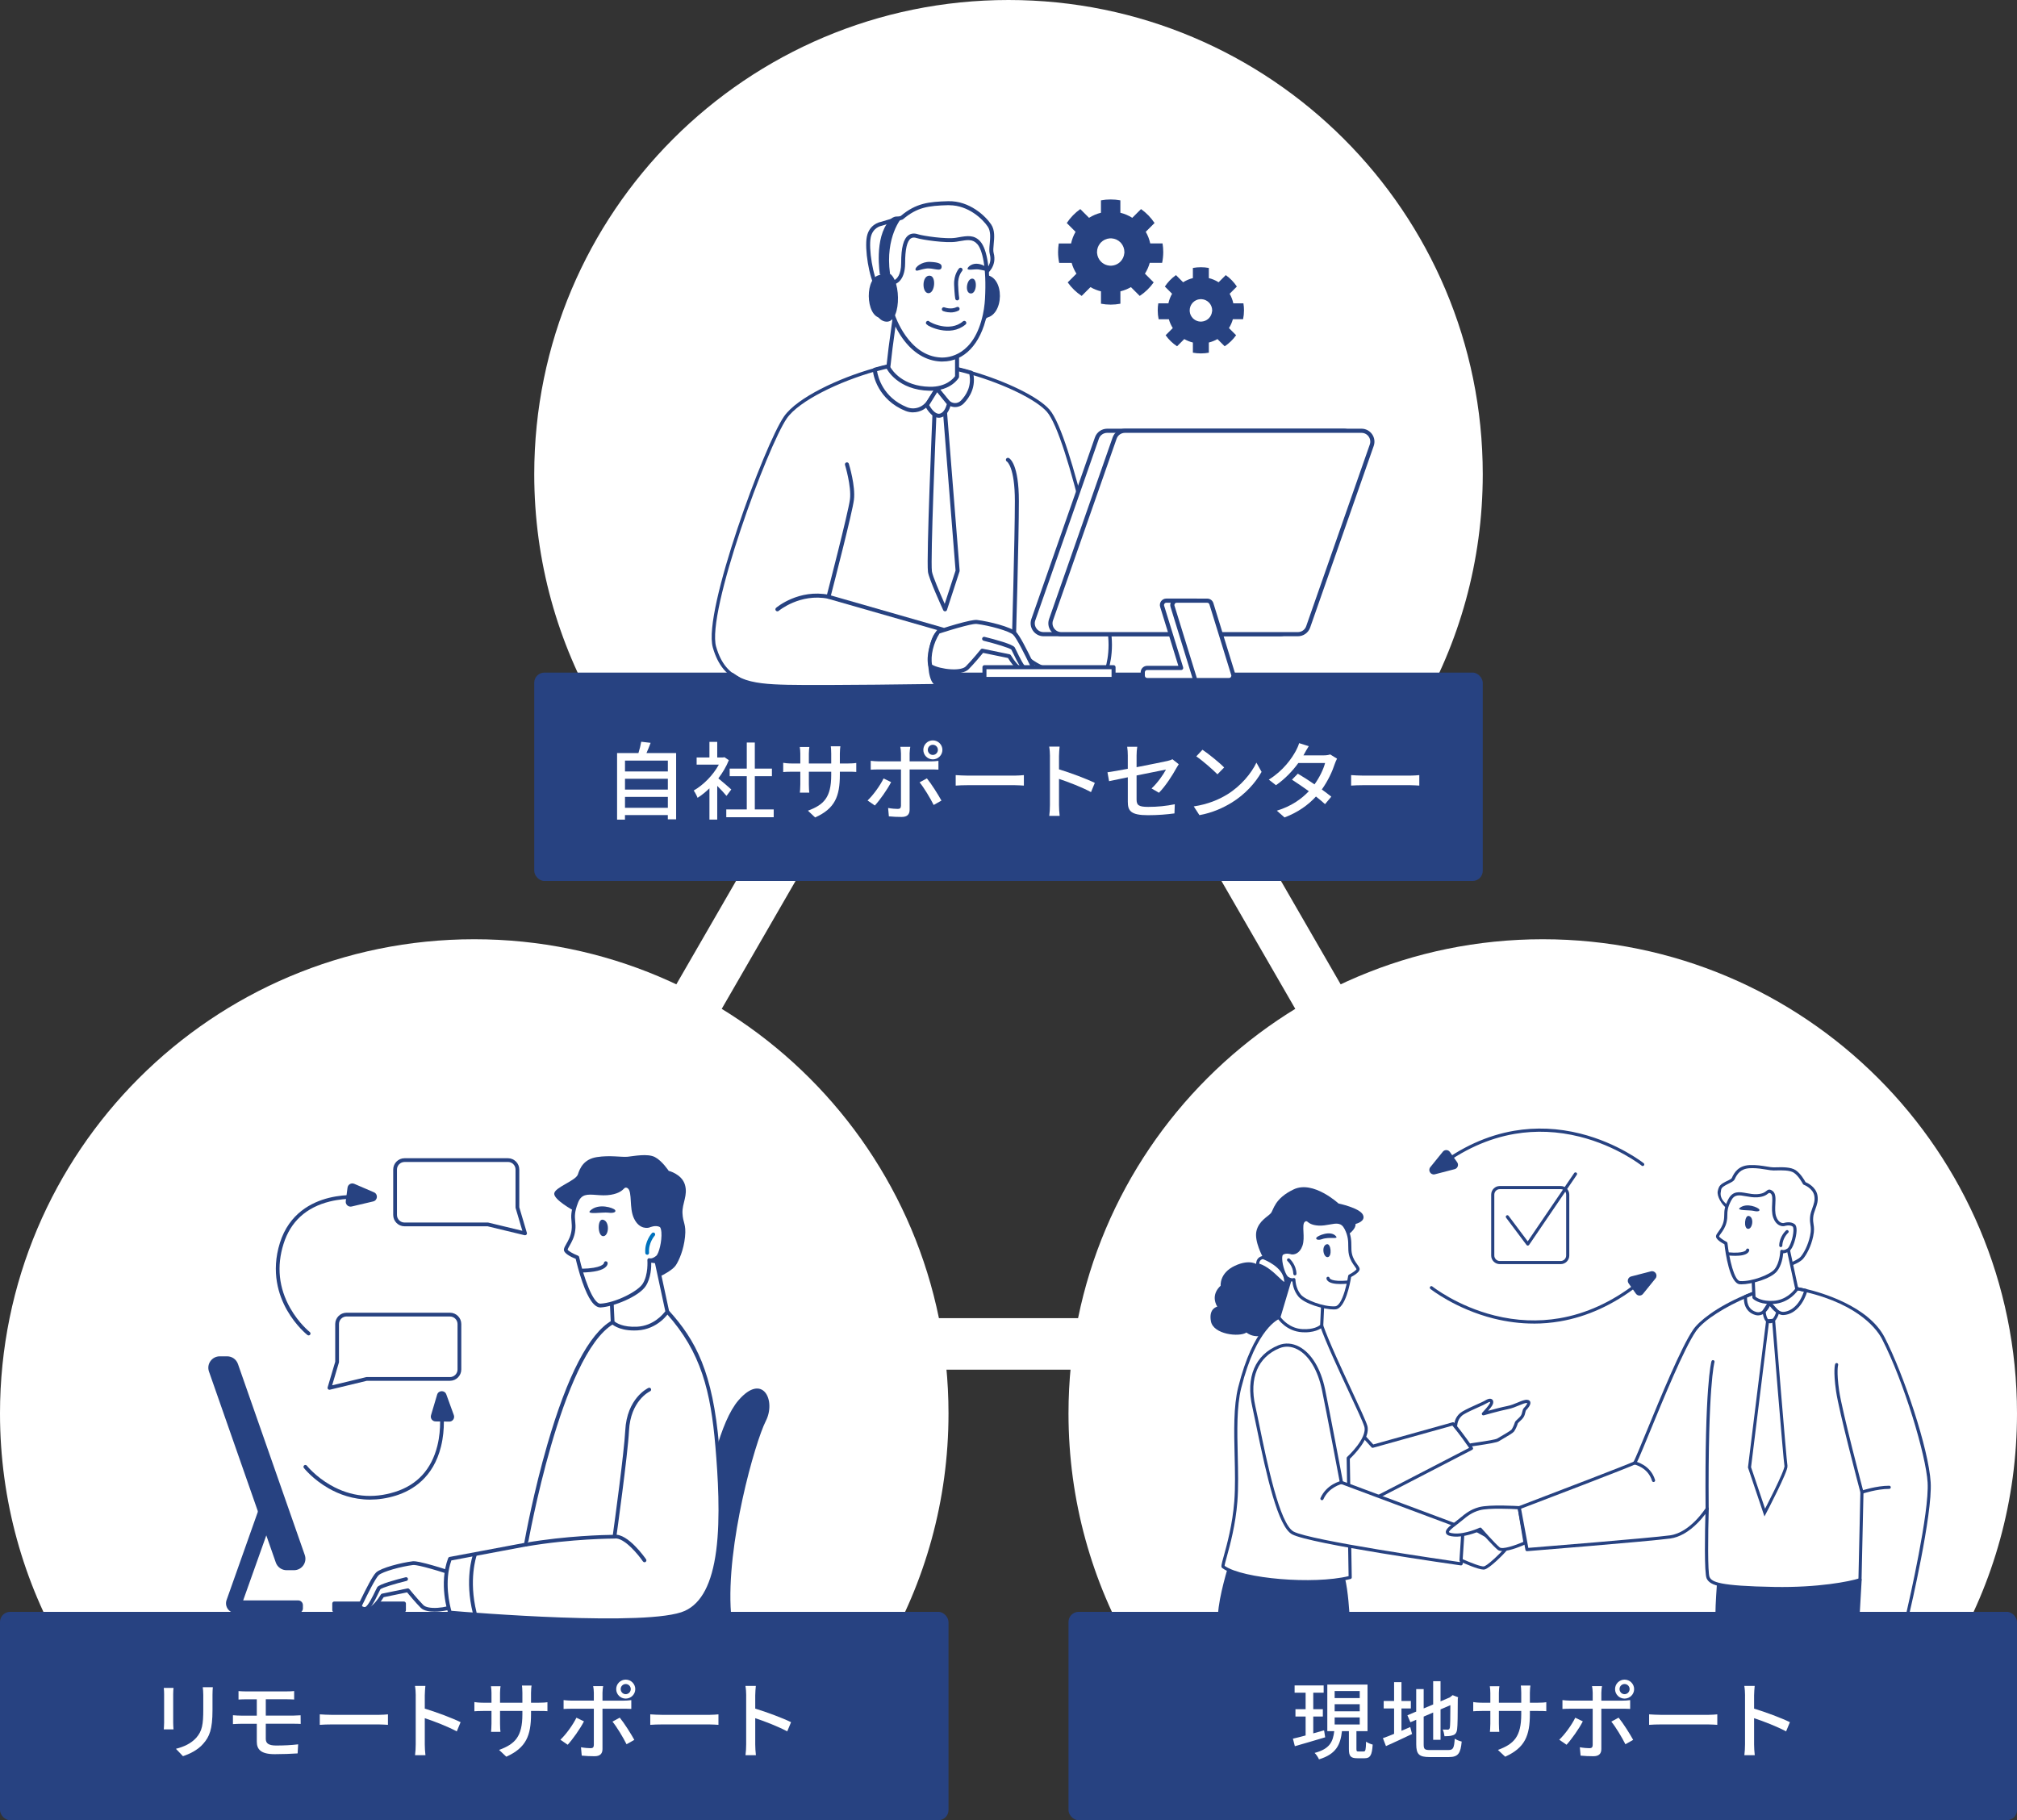 <?xml version="1.0" encoding="UTF-8"?>
<svg id="_レイヤー_2" data-name="レイヤー 2" xmlns="http://www.w3.org/2000/svg" viewBox="0 0 665 600.17">
  <rect x="0" y="0" width="665" height="600.17" fill="#333333" stroke="none"/>
  <defs>
    <style>
      .cls-1 {
        stroke: #fff;
        stroke-width: 17px;
      }

      .cls-1, .cls-2, .cls-3 {
        stroke-miterlimit: 10;
      }

      .cls-1, .cls-2, .cls-3, .cls-4 {
        fill: none;
      }

      .cls-5 {
        fill: #274281;
      }

      .cls-6 {
        fill: #0071bc;
      }

      .cls-7 {
        fill: #fff;
      }

      .cls-2 {
        stroke-width: 1px;
      }

      .cls-2, .cls-3, .cls-4 {
        stroke: #274281;
      }

      .cls-3 {
        stroke-width: 1.12px;
      }

      .cls-4 {
        stroke-linecap: round;
        stroke-linejoin: round;
        stroke-width: 1.34px;
      }
    </style>
  </defs>
  <g id="_レイヤー_1-2" data-name="レイヤー 1">
    <g>
      <polygon class="cls-1" points="332.5 151.87 164.35 443.12 500.65 443.12 332.5 151.87"/>
      <g>
        <path class="cls-7" d="M467.53,235.24c13.56-23.16,21.33-50.11,21.33-78.88C488.86,70.01,418.86,0,332.5,0s-156.36,70.01-156.36,156.36c0,28.77,7.78,55.72,21.33,78.88h270.05Z"/>
        <rect class="cls-5" x="176.14" y="221.77" width="312.72" height="68.71" rx="3.35" ry="3.35"/>
        <g>
          <path class="cls-7" d="M222.92,248.31v21.84h-2.74v-1.4h-14.13v1.51h-2.6v-21.95h7.04c.39-1.2.73-2.65.92-3.74l3.1.36c-.45,1.17-.89,2.37-1.37,3.38h9.77ZM206.06,250.79v3.57h14.13v-3.57h-14.13ZM206.06,256.77v3.57h14.13v-3.57h-14.13ZM220.19,266.35v-3.6h-14.13v3.6h14.13Z"/>
          <path class="cls-7" d="M239.51,262.41c-.64-.81-1.9-2.15-3.04-3.29v11.11h-2.57v-10.3c-1.26,1.23-2.6,2.29-3.91,3.13-.25-.67-.89-1.9-1.28-2.4,3.18-1.81,6.39-5.05,8.29-8.54h-7.32v-2.37h4.22v-5.14h2.57v5.14h1.93l.45-.08,1.45.98c-.84,2.12-2.07,4.16-3.46,6,1.31,1.06,3.63,3.07,4.27,3.66l-1.59,2.12ZM255.09,266.88v2.57h-15.64v-2.57h6.76v-10.95h-5.64v-2.51h5.64v-8.6h2.65v8.6h5.64v2.51h-5.64v10.95h6.23Z"/>
          <path class="cls-7" d="M268.74,269.53l-2.37-2.23c5.22-1.93,7.68-4.33,7.68-11.73v-1.12h-7.37v4.19c0,1.15.08,2.32.14,2.71h-3.1c.03-.39.14-1.54.14-2.71v-4.19h-2.74c-1.31,0-2.46.06-2.9.11v-3.04c.36.08,1.62.22,2.9.22h2.74v-3.21c0-.7-.06-1.51-.17-2.23h3.16c-.06.36-.17,1.2-.17,2.23v3.21h7.37v-3.24c0-1.12-.08-2.04-.14-2.43h3.16c-.06.42-.17,1.31-.17,2.43v3.24h2.62c1.37,0,2.26-.08,2.79-.17v2.96c-.45-.06-1.42-.08-2.76-.08h-2.65v.95c0,7.2-1.62,11.2-8.15,14.13Z"/>
          <path class="cls-7" d="M288.43,265.59l-2.4-1.65c1.84-1.73,4.16-4.94,5.28-7.26l2.49,1.2c-1.23,2.43-3.8,6.03-5.36,7.71ZM299.9,248.47v2.57h7.01c.73,0,1.76-.06,2.49-.17v2.9c-.81-.06-1.76-.06-2.46-.06h-7.04v13.29c0,1.51-.78,2.37-2.62,2.37-1.31,0-2.96-.06-4.22-.2l-.25-2.76c1.2.22,2.46.31,3.18.31s1.03-.28,1.06-1.03v-11.98h-7.46c-.87,0-1.76.03-2.51.08v-2.93c.78.08,1.62.17,2.49.17h7.48v-2.6c0-.67-.11-1.73-.22-2.18h3.29c-.08.39-.22,1.56-.22,2.21ZM310.4,263.97l-2.57,1.45c-1.15-2.29-3.21-5.72-4.64-7.46l2.4-1.31c1.48,1.79,3.69,5.31,4.8,7.32ZM307.55,244.12c1.73,0,3.16,1.4,3.16,3.13s-1.42,3.13-3.16,3.13-3.13-1.4-3.13-3.13,1.4-3.13,3.13-3.13ZM307.55,248.92c.92,0,1.67-.75,1.67-1.68s-.75-1.67-1.67-1.67-1.65.75-1.65,1.67.73,1.68,1.65,1.68Z"/>
          <path class="cls-7" d="M319.25,255.74h15.19c1.34,0,2.43-.11,3.13-.17v3.46c-.62-.03-1.9-.14-3.13-.14h-15.19c-1.54,0-3.21.06-4.16.14v-3.46c.92.06,2.65.17,4.16.17Z"/>
          <path class="cls-7" d="M346.17,249.31c0-.89-.08-2.18-.25-3.13h3.43c-.08.92-.2,2.15-.2,3.13v4.36c3.71,1.12,9.02,3.1,11.81,4.47l-1.26,3.04c-2.93-1.59-7.48-3.35-10.55-4.36v8.63c0,.87.08,2.57.22,3.57h-3.43c.14-.98.22-2.48.22-3.57v-16.14Z"/>
          <path class="cls-7" d="M371.83,256.29c-2.68.53-5.03,1.03-6.17,1.28l-.53-2.93c1.28-.17,3.83-.61,6.7-1.15v-4.41c0-.89-.06-2.01-.2-2.85h3.32c-.14.84-.22,1.98-.22,2.85v3.88c4.44-.87,8.91-1.76,10.11-2.04.7-.17,1.28-.33,1.7-.59l2.09,1.65c-.22.33-.56.87-.78,1.28-1.26,2.32-3.6,5.98-5.75,8.13l-2.43-1.42c1.98-1.82,3.94-4.66,4.75-6.23-.64.14-5.17,1.03-9.69,1.95v7.9c0,1.84.61,2.46,3.83,2.46s5.98-.31,8.77-.87l-.11,3.02c-2.43.33-5.44.59-8.71.59-5.72,0-6.67-1.45-6.67-4.44v-8.07Z"/>
          <path class="cls-7" d="M404.55,261.99c4.5-2.76,7.99-6.95,9.69-10.53l1.7,3.04c-2.01,3.63-5.45,7.43-9.8,10.11-2.82,1.73-6.37,3.38-10.69,4.16l-1.87-2.88c4.66-.7,8.29-2.26,10.97-3.91ZM403.6,253.05l-2.21,2.26c-1.45-1.48-4.91-4.52-6.98-5.92l2.04-2.18c1.96,1.31,5.58,4.22,7.15,5.84Z"/>
          <path class="cls-7" d="M430.05,248.5c-.11.2-.2.36-.31.56h6.73c.78,0,1.56-.11,2.09-.31l2.26,1.4c-.25.47-.56,1.17-.75,1.73-.78,2.43-2.23,5.58-4.27,8.43,1.17.84,2.26,1.68,3.13,2.37l-2.07,2.46c-.78-.73-1.84-1.59-2.99-2.51-2.49,2.71-5.81,5.17-10.36,6.9l-2.54-2.23c4.77-1.45,8.15-3.88,10.55-6.42-1.93-1.4-3.94-2.76-5.56-3.8l1.93-1.98c1.68.98,3.63,2.23,5.5,3.52,1.65-2.26,2.96-5,3.49-7.04h-8.82c-1.84,2.54-4.38,5.25-7.37,7.32l-2.37-1.84c4.83-2.99,7.6-7.04,8.94-9.52.33-.59.84-1.7,1.06-2.51l3.18,1c-.56.84-1.15,1.93-1.45,2.49Z"/>
          <path class="cls-7" d="M449.62,255.74h15.19c1.34,0,2.43-.11,3.13-.17v3.46c-.62-.03-1.9-.14-3.13-.14h-15.19c-1.54,0-3.21.06-4.16.14v-3.46c.92.06,2.65.17,4.16.17Z"/>
        </g>
        <path class="cls-7" d="M303.92,226.07h-48.25c-9.3,0-9.23-1.16-18.15-6.91l-1.96-5.81c0-9.3,24.49-16.3,33.78-16.3l21.3,5.28c9.3,0,13.86.19,15.2,13.89h0c0,9.3,7.36,9.85-1.94,9.85Z"/>
        <g>
          <path class="cls-3" d="M364.65,221.37s-7.19.55-15.76,0c-8.57-.55-14.65-8.94-14.65-8.94l-23.77.09-1.38,13.55s-37.04.55-49.48.28c-12.44-.28-20.73-1.38-24.05-12.99-3.32-11.61,17.05-66.62,23.4-75.74,4.18-6,17.63-12.38,29.48-15.71,6.17-1.74,11.9-2.65,15.67-2.25,5.25.55,10.77,1.72,16.04,3.25,11.55,3.36,21.88,8.45,25.43,12.5,7.32,8.37,18.24,62.75,19.9,71.32,1.66,8.57-.83,14.65-.83,14.65Z"/>
          <g>
            <path class="cls-7" d="M311.58,200.91s-4.7-10.23-4.98-12.44c-.56-4.47,1.5-52.46,1.5-52.46l3.44-.37,4.18,52.55-4.15,12.72Z"/>
            <path class="cls-5" d="M311.58,201.57c-.26,0-.49-.15-.6-.38-.49-1.06-4.75-10.38-5.03-12.63-.56-4.47,1.42-50.61,1.5-52.57.01-.33.26-.59.59-.63l3.44-.37c.18-.02.35.03.49.15.14.11.22.28.24.45l4.18,52.55c0,.09,0,.17-.03.26l-4.15,12.72c-.08.26-.32.44-.59.45-.01,0-.03,0-.04,0ZM308.74,136.61c-.23,5.41-2,47.68-1.49,51.78.18,1.47,2.69,7.28,4.22,10.71l3.58-10.98-4.11-51.75-2.2.24Z"/>
          </g>
          <path class="cls-5" d="M310.47,213.18s-.02,0-.04,0c-.36-.02-.64-.33-.62-.69l.25-4.45c-4.78-1.37-37.09-10.63-37.09-10.63-.34-.1-.55-.45-.46-.8.07-.28,7.18-27.65,7.72-31.98.53-4.23-1.61-11.26-1.63-11.33-.11-.35.09-.72.44-.82.35-.11.72.09.82.44.09.3,2.25,7.37,1.68,11.88-.51,4.1-6.5,27.31-7.59,31.53,4.73,1.36,35.19,10.09,36.97,10.6.3.08.49.36.48.67l-.28,4.98c-.02.35-.31.62-.66.62Z"/>
          <path class="cls-5" d="M256.3,201.57c-.19,0-.37-.08-.5-.23-.23-.28-.2-.69.08-.93.3-.26,7.54-6.26,17.42-4.29.36.07.59.42.52.77-.07.36-.42.59-.77.52-9.26-1.85-16.24,3.94-16.31,4-.12.1-.27.16-.42.16Z"/>
          <g>
            <path class="cls-7" d="M312.29,132.34l-3.38-4.13-2.65,4.2c-1.58,2.51-4.73,3.57-7.48,2.46-8.96-3.62-10.35-11.86-10.32-12.97,6.17-1.74,11.9-2.65,15.67-2.25,5.25.55,10.77,1.72,16.04,3.25,1.03,4.47-.96,7.71-2.89,9.68-1.39,1.42-3.71,1.31-4.97-.23Z"/>
            <path class="cls-5" d="M301.03,135.97c-.84,0-1.69-.16-2.5-.49-9-3.63-10.78-11.78-10.73-13.6,0-.29.2-.54.48-.62,6.58-1.85,12.23-2.66,15.91-2.27,5,.52,10.58,1.65,16.15,3.27.23.07.4.25.46.48,1.1,4.79-1.06,8.24-3.06,10.29-.79.81-1.9,1.24-3.02,1.19-1.14-.05-2.21-.58-2.93-1.47l-2.81-3.42-2.16,3.42c-1.29,2.05-3.5,3.21-5.78,3.21ZM289.17,122.38c.29,1.85,1.91,8.67,9.85,11.88,2.44.99,5.25.06,6.68-2.21l2.65-4.2c.11-.18.3-.29.52-.31.21-.01.42.08.55.24l3.38,4.13h0c.49.59,1.2.95,1.97.99.77.03,1.49-.25,2.03-.8,1.72-1.76,3.58-4.68,2.8-8.69-5.37-1.54-10.74-2.61-15.54-3.12-3.43-.36-8.69.38-14.88,2.08Z"/>
          </g>
          <path class="cls-5" d="M334.25,213.09s-.01,0-.02,0c-.36-.01-.65-.31-.64-.68,0-.35,1.01-35.14,1.01-47.16,0-11.31-2.59-13.05-2.61-13.06-.33-.16-.44-.55-.28-.88.16-.32.57-.45.9-.29.34.17,3.31,2.01,3.31,14.23s-1,46.84-1.01,47.19c-.01.36-.3.64-.66.64Z"/>
          <g>
            <path class="cls-7" d="M305.59,133.56s1.84,3.87,4.24,3.5c2.4-.37,3.04-3.96,3.04-3.96l-3.96-4.88-3.32,5.34Z"/>
            <path class="cls-5" d="M309.51,137.74c-2.62,0-4.43-3.73-4.51-3.9-.1-.2-.08-.44.03-.63l3.32-5.34c.11-.18.3-.3.52-.31.21-.01.42.08.55.24l3.96,4.88c.12.15.17.34.14.53-.03.17-.76,4.06-3.59,4.5-.14.02-.28.03-.42.03ZM306.35,133.59c.59,1.08,1.97,3.04,3.38,2.82,1.56-.24,2.23-2.37,2.43-3.15l-3.18-3.92-2.63,4.24Z"/>
          </g>
          <path class="cls-5" d="M309.09,226.06c5.5-.18,7.34-17.85,1.69-18.58-5.65-.74-6.32,18.74-1.69,18.58Z"/>
        </g>
        <g>
          <g>
            <path class="cls-7" d="M443.02,142.03h-77.99c-1.53,0-2.89.96-3.39,2.41l-20.96,59.9c-.82,2.34.92,4.78,3.39,4.78h77.99c1.53,0,2.89-.96,3.39-2.41l20.96-59.9c.82-2.34-.92-4.78-3.39-4.78Z"/>
            <path class="cls-5" d="M422.07,209.79h-77.99c-1.4,0-2.67-.66-3.49-1.8-.81-1.14-1.01-2.56-.55-3.89l20.96-59.89c.6-1.71,2.22-2.86,4.04-2.86h77.99c1.4,0,2.67.66,3.49,1.8.81,1.14,1.01,2.56.55,3.89l-20.96,59.89c-.6,1.71-2.22,2.86-4.04,2.86ZM365.03,142.72c-1.23,0-2.34.78-2.74,1.95l-20.96,59.89c-.32.9-.18,1.86.37,2.64.55.78,1.42,1.22,2.37,1.22h77.99c1.23,0,2.34-.78,2.74-1.95l20.96-59.89c.32-.9.18-1.86-.37-2.64-.55-.78-1.42-1.22-2.37-1.22h-77.99Z"/>
          </g>
          <g>
            <path class="cls-7" d="M448.87,142.03h-77.99c-1.53,0-2.89.96-3.39,2.41l-20.96,59.9c-.82,2.34.92,4.78,3.39,4.78h77.99c1.53,0,2.89-.96,3.39-2.41l20.96-59.9c.82-2.34-.92-4.78-3.39-4.78Z"/>
            <path class="cls-5" d="M427.91,209.79h-77.99c-1.4,0-2.67-.66-3.49-1.8-.81-1.14-1.01-2.56-.55-3.89l20.96-59.89c.6-1.71,2.22-2.86,4.04-2.86h77.99c1.4,0,2.67.66,3.49,1.8.81,1.14,1.01,2.56.55,3.89l-20.96,59.89c-.6,1.71-2.22,2.86-4.04,2.86ZM370.88,142.72c-1.23,0-2.34.78-2.74,1.95l-20.96,59.89c-.32.9-.18,1.86.37,2.64.55.78,1.42,1.22,2.37,1.22h77.99c1.23,0,2.34-.78,2.74-1.95l20.96-59.89c.32-.9.18-1.86-.37-2.64-.55-.78-1.42-1.22-2.37-1.22h-77.99Z"/>
          </g>
          <g>
            <path class="cls-7" d="M395.99,199.06c-.19-.6-.75-1.02-1.38-1.02h-10.07c-.97,0-1.67.94-1.38,1.87l6.27,20.32h-11.22c-.8,0-1.44.65-1.44,1.44v1.11c0,.8.65,1.44,1.44,1.44h25.54l-7.77-25.16Z"/>
            <path class="cls-5" d="M403.75,224.91h-25.54c-1.17,0-2.13-.95-2.13-2.13v-1.11c0-1.17.95-2.13,2.13-2.13h10.29l-6-19.43c-.2-.65-.08-1.34.32-1.89.41-.55,1.03-.86,1.71-.86h10.07c.94,0,1.76.6,2.03,1.5,0,0,0,0,0,0l7.77,25.16c.06.21.03.43-.1.61-.13.17-.33.28-.55.28ZM378.21,220.91c-.42,0-.76.34-.76.76v1.11c0,.42.34.76.76.76h24.61l-7.49-24.27c-.1-.32-.39-.53-.73-.53h-10.07c-.24,0-.47.11-.61.31-.14.2-.19.44-.11.67l6.27,20.32c.06.21.03.43-.1.61-.13.17-.33.28-.55.28h-11.22Z"/>
          </g>
          <g>
            <path class="cls-7" d="M398.02,198.05h-10.07c-.97,0-1.67.94-1.38,1.87l7.5,24.31h11.14c.97,0,1.67-.94,1.38-1.87l-7.19-23.29c-.19-.6-.75-1.02-1.38-1.02Z"/>
            <path class="cls-5" d="M405.21,224.91h-11.14c-.3,0-.57-.2-.65-.48l-7.5-24.31c-.2-.65-.08-1.34.32-1.89.41-.55,1.03-.86,1.71-.86h10.07c.94,0,1.76.6,2.03,1.5l7.19,23.29c.2.65.08,1.34-.32,1.89-.41.55-1.03.86-1.71.86ZM394.58,223.54h10.63c.24,0,.47-.11.61-.31.14-.2.19-.44.11-.67l-7.19-23.29c-.1-.32-.39-.53-.72-.53h-10.07c-.24,0-.47.11-.61.31-.14.2-.19.44-.11.67l7.36,23.82Z"/>
          </g>
        </g>
        <g>
          <path class="cls-5" d="M383.15,86.67c.24-1.15.37-2.35.37-3.57,0-.96-.08-1.91-.23-2.83h-4.06c-.29-1.37-.8-2.66-1.48-3.84l2.9-2.9c-1.19-1.79-2.7-3.35-4.46-4.59l-2.88,2.88c-1.19-.75-2.52-1.33-3.93-1.67v-4.08c-1.04-.2-2.11-.3-3.2-.3s-2.16.1-3.2.3v4.08c-1.41.34-2.73.92-3.93,1.67l-2.88-2.88c-1.75,1.24-3.27,2.8-4.46,4.6l2.9,2.9c-.68,1.18-1.18,2.47-1.48,3.84h-4.06c-.15.92-.23,1.87-.23,2.83,0,1.23.13,2.42.37,3.57h4.11c.35,1.27.89,2.47,1.58,3.55l-2.88,2.88c1.24,1.76,2.8,3.27,4.6,4.46l2.9-2.9c1.07.62,2.23,1.09,3.47,1.39v4.08c1.04.2,2.11.3,3.2.3s2.16-.1,3.2-.3v-4.08c1.23-.3,2.4-.77,3.47-1.39l2.9,2.9c1.79-1.18,3.36-2.7,4.6-4.46l-2.88-2.88c.69-1.09,1.23-2.28,1.58-3.56h4.11ZM370.68,83.5h0c-.09,1.08-.57,2.05-1.29,2.78-.14.14-.29.27-.44.39-.66.51-1.47.84-2.35.92h0c-.14.01-.27.02-.41.02s-.27,0-.4-.02c-.88-.08-1.69-.41-2.35-.92-.16-.12-.31-.25-.44-.39-.72-.72-1.19-1.69-1.29-2.77l-.04-.04.03-.03c-.01-.11-.01-.22-.01-.34,0-1.07.37-2.05,1-2.83.1-.12.2-.24.31-.35.74-.75,1.75-1.24,2.86-1.32.11-.01.22-.01.34-.01s.23,0,.34.01c1.12.08,2.12.57,2.86,1.31.11.11.22.23.31.35.62.77,1,1.76,1,2.83,0,.11,0,.23-.01.34l.03.03-.03.04Z"/>
          <path class="cls-5" d="M409.84,105.26c.2-.95.3-1.92.3-2.93,0-.79-.06-1.56-.19-2.32h-3.33c-.24-1.13-.66-2.18-1.21-3.15l2.38-2.38c-.98-1.47-2.22-2.75-3.66-3.77l-2.36,2.36c-.98-.62-2.06-1.09-3.22-1.37v-3.35c-.85-.16-1.73-.24-2.63-.24s-1.77.08-2.63.24v3.35c-1.16.28-2.24.75-3.22,1.37l-2.36-2.36c-1.44,1.02-2.68,2.3-3.66,3.77l2.38,2.38c-.56.97-.97,2.02-1.21,3.15h-3.33c-.13.75-.19,1.53-.19,2.32,0,1,.1,1.98.3,2.93h3.37c.29,1.05.73,2.02,1.29,2.91l-2.36,2.36c1.02,1.44,2.3,2.68,3.77,3.65l2.38-2.38c.88.5,1.83.89,2.84,1.14v3.35c.85.16,1.73.24,2.63.24s1.77-.08,2.63-.24v-3.35c1.01-.25,1.97-.64,2.84-1.14l2.38,2.38c1.47-.97,2.75-2.21,3.77-3.65l-2.36-2.36c.57-.89,1-1.87,1.29-2.92h3.37ZM399.61,102.67h0c-.08.89-.47,1.68-1.06,2.28-.11.11-.24.22-.37.32-.54.42-1.2.69-1.92.75h0c-.11.01-.22.02-.33.02s-.22,0-.33-.01c-.72-.06-1.38-.34-1.93-.76-.13-.1-.25-.21-.37-.32-.59-.6-.98-1.39-1.05-2.27l-.03-.03.03-.03c0-.09-.01-.18-.01-.28,0-.88.31-1.69.82-2.32.08-.1.17-.2.25-.29.61-.61,1.44-1.02,2.35-1.08.09,0,.18-.01.28-.01s.19,0,.28.01c.91.06,1.74.47,2.35,1.08.09.09.18.19.26.29.51.63.82,1.44.82,2.32,0,.09,0,.19-.01.28l.02.02-.03.03Z"/>
        </g>
        <g>
          <path class="cls-7" d="M315.54,113.72v10.5s-2.39,4.09-9.03,3.96c-9.4-.18-13.08-5.9-13.64-7,.47-4.62,1.18-9.94,1.77-14.03.56-3.91,1-6.7,1-6.7l19.9,13.27Z"/>
          <path class="cls-5" d="M306.82,128.84c-.11,0-.21,0-.32,0-10.51-.21-14.07-7.07-14.21-7.37-.06-.11-.08-.24-.07-.36.38-3.77.98-8.5,1.77-14.06.55-3.87.99-6.68,1-6.71.04-.22.18-.41.39-.5.21-.09.44-.07.63.06l19.9,13.27c.18.12.29.33.29.55v10.5c0,.12-.03.23-.09.33-.1.18-2.59,4.29-9.29,4.29ZM293.55,121.05c.58,1.02,4,6.3,12.97,6.48,5.51.11,7.89-2.83,8.36-3.5v-9.96l-18.75-12.5c-.18,1.15-.49,3.2-.84,5.68-.77,5.44-1.36,10.09-1.74,13.8Z"/>
        </g>
        <g>
          <path class="cls-5" d="M324.63,90.65c-4.21,0-4.7,14.43,0,14.19,6.6-.34,6.84-14.19,0-14.19Z"/>
          <path class="cls-5" d="M322.86,89.91c-4.79,0-5.35,16.43,0,16.16,6.02-.31,6.29-16.16,0-16.16Z"/>
        </g>
        <g>
          <g>
            <path class="cls-7" d="M324.94,89.85s3.13-2.21,2.03-6.27c-.58-2.14,1.11-6.45-.74-9.21-1.84-2.76-7-7.56-13.64-7.37-6.63.18-10.5.74-15.3,4.79l-6.82,2.03s-3.32.55-4.05,4.42c-.74,3.87.74,13.08,2.95,16.77,2.21,3.69,35.57-5.16,35.57-5.16Z"/>
            <path class="cls-5" d="M293,96.57c-2.88,0-3.81-.58-4.19-1.22-2.38-3.96-3.77-13.36-3.03-17.23.77-4.06,4.09-4.85,4.55-4.94l6.65-1.98c5.09-4.27,9.3-4.68,15.6-4.86,7.06-.2,12.38,4.93,14.2,7.66,1.27,1.91,1.05,4.33.84,6.47-.11,1.15-.21,2.24-.02,2.93,1.21,4.45-2.25,6.95-2.28,6.98-.06.05-.14.08-.21.1-.08.02-8.46,2.24-16.99,3.97-7.71,1.57-12.33,2.11-15.11,2.11ZM312.97,67.65c-.12,0-.24,0-.36,0-6.61.18-10.24.7-14.89,4.64-.07.06-.15.1-.24.13l-6.82,2.03s-.05.01-.08.02c-.11.02-2.88.55-3.52,3.9-.69,3.62.68,12.66,2.87,16.31.19.32,1.95,1.74,17.91-1.5,7.93-1.61,15.72-3.64,16.8-3.92.47-.38,2.57-2.27,1.69-5.49-.25-.93-.14-2.13-.02-3.4.18-1.92.39-4.1-.63-5.62-1.65-2.48-6.4-7.08-12.71-7.08ZM324.94,89.85h0,0ZM324.94,89.85h0,0Z"/>
          </g>
          <g>
            <path class="cls-7" d="M325.4,98.61c-.03.5-.07,1-.12,1.5-.12,1.24-.31,2.47-.58,3.68-1.74,8.06-6.52,15.1-14.51,14.75-11.3-.49-15.76-14.41-15.76-14.41,0,0-.64.62-2.3-.21-1.66-.83-3.41-8.45-1.48-10.93,1.94-2.49,4.06.12,4.06.12,0,0,3.04-.59,3.04-6.39s1.03-10.07,4.7-8.85c1.66.55,9.52,1.72,12.84,1.17,3.32-.55,5.5-1.17,7.43,1.04,1.93,2.21,3.22,8.57,2.67,18.52Z"/>
            <path class="cls-5" d="M310.76,119.21c-.2,0-.39,0-.59-.01-4.83-.21-9.2-2.86-12.62-7.66-1.94-2.72-3.05-5.37-3.5-6.56-.5.08-1.22.02-2.2-.47-1.31-.66-2.06-3.55-2.26-4.42-.58-2.54-.73-5.84.56-7.51.68-.87,1.47-1.32,2.35-1.33,1.07-.02,1.95.66,2.4,1.09.67-.34,2.21-1.55,2.21-5.62,0-5.06.76-7.97,2.4-9.15.86-.62,1.93-.73,3.16-.32,1.54.51,9.26,1.69,12.52,1.14.28-.05.55-.09.82-.14,2.91-.5,5.2-.9,7.22,1.4,2.29,2.62,3.35,9.72,2.83,18.99-.03.51-.07,1.03-.12,1.53-.13,1.27-.32,2.54-.59,3.75-2.07,9.62-7.5,15.28-14.59,15.28ZM294.45,103.43s.09,0,.14.01c.24.04.41.25.48.49.04.13,4.45,13.48,15.16,13.95,2.5.11,10.9-.59,13.84-14.23.25-1.17.44-2.38.56-3.61.05-.49.09-.98.12-1.47h0c.58-10.53-.91-16.23-2.51-18.06-1.53-1.74-3.21-1.45-6-.97-.27.05-.54.09-.83.14-3.51.58-11.5-.64-13.16-1.19-.82-.27-1.47-.23-1.98.14-1.23.89-1.85,3.61-1.85,8.09,0,6.27-3.43,7-3.58,7.03-.24.05-.48-.04-.64-.23-.22-.27-.95-.95-1.69-.95,0,0-.01,0-.02,0-.46,0-.9.28-1.32.82-.82,1.05-.94,3.63-.31,6.41.49,2.14,1.21,3.36,1.56,3.53,1.01.51,1.47.35,1.57.31.12-.14.27-.2.44-.2Z"/>
          </g>
          <g>
            <path class="cls-7" d="M316.71,88.93s-1.6,1.72-1.47,4.91.37,4.55.37,4.55l1.11-9.46Z"/>
            <path class="cls-5" d="M315.6,99.05c-.31,0-.59-.22-.65-.54-.01-.06-.26-1.43-.38-4.64-.13-3.43,1.58-5.31,1.65-5.39.25-.27.66-.28.93-.03.27.25.28.66.04.93-.06.07-1.41,1.6-1.3,4.44.12,3.11.36,4.44.36,4.45.06.36-.17.7-.53.76-.04,0-.08.01-.12.01Z"/>
          </g>
          <path class="cls-5" d="M306.6,90.9c2.17.2,1.64,5.9-.55,5.77-2.18-.12-2.18-6.02.55-5.77Z"/>
          <g>
            <path class="cls-7" d="M311.18,101.95s2.33.98,4.55-.12l-4.55.12Z"/>
            <path class="cls-5" d="M313.4,103.01c-1.37,0-2.41-.43-2.48-.45-.33-.14-.49-.53-.35-.86.14-.33.53-.49.86-.35.04.02,2.1.84,4-.1.33-.16.72-.03.88.29.16.33.03.72-.29.88-.9.45-1.82.6-2.62.6Z"/>
          </g>
          <path class="cls-5" d="M310.44,88.19c-.31,1.57-2.83,0-5.16.37-2.33.37-3.19,1.11-3.44.37s1.97-2.7,4.79-2.58,4.05.61,3.81,1.84Z"/>
          <path class="cls-5" d="M319.04,88.44c-.38.92,2.21.22,3.59.4,1.38.18,2.58.74,2.76.09s-1.01-1.66-2.86-1.93c-1.84-.28-3.22.77-3.5,1.44Z"/>
          <path class="cls-5" d="M320.7,91.88c1.64.23,1.29,5.16-.74,4.88-2.03-.28-1.2-5.16.74-4.88Z"/>
          <path class="cls-7" d="M305.16,104.78s-.95.83-.86,1.57l.86-1.57Z"/>
          <path class="cls-7" d="M304.76,105.61s3.22,1.2,4.15,1.2,3.69-.55,5.53-.18c1.84.37,3.13.55,3.59.37l-13.27-1.38Z"/>
          <path class="cls-7" d="M308.91,109.39s5.25.64,6.54.09l-6.54-.09Z"/>
        </g>
        <g>
          <path class="cls-5" d="M292.26,89.91c4.79,0,5.35,16.43,0,16.16-6.02-.31-6.29-16.16,0-16.16Z"/>
          <path class="cls-5" d="M290.49,90.65c4.21,0,4.7,14.43,0,14.19-5.29-.27-5.52-14.19,0-14.19Z"/>
          <path class="cls-5" d="M297.3,71.79s-5.53,6.27-3.87,18.43l-3.32.37s-2.03-12.16,3.13-17.88c0,0,1.47-2.21,4.05-.92Z"/>
        </g>
        <g>
          <g>
            <path class="cls-7" d="M337.49,221.11c-2.13-.24-4.76-4.74-4.76-4.74l-8.87-1.83s-2.84,3.5-4.97,5.64c-.99,1-3.16,1.29-5.44,1.14-2.61-.16-5.37-.87-6.65-1.71-.03-.05-.06-.1-.09-.15-.69-3.1.43-7.88,2.64-11.16,1.94-.63,5.46-1.74,8.37-2.49,1.97-.51,3.67-.85,4.38-.77,4.05.49,10.88,2.3,12.4,3.73,1.52,1.43,5.27,9.46,5.88,10.65.61,1.19-.76,1.91-2.89,1.67Z"/>
            <path class="cls-5" d="M314.49,222.03c-.39,0-.76-.01-1.08-.03-2.72-.16-5.59-.91-6.97-1.82-.07-.04-.13-.1-.18-.17-.05-.06-.09-.13-.13-.2-.03-.06-.06-.12-.07-.18-.74-3.31.41-8.22,2.73-11.67.08-.12.2-.21.34-.26,1.85-.6,5.41-1.73,8.41-2.5,3.53-.91,4.36-.82,4.63-.78,3.95.48,11.05,2.28,12.78,3.9,1.2,1.13,3.46,5.6,5.52,9.81.23.47.4.83.5,1.01.31.6.29,1.2-.05,1.69-.54.78-1.82,1.13-3.5.94,0,0,0,0,0,0-2.15-.24-4.45-3.75-5.1-4.81l-8.2-1.69c-.75.91-2.98,3.59-4.76,5.38-1.12,1.13-3.24,1.37-4.87,1.37ZM307.31,219.17c1.26.74,3.8,1.37,6.18,1.51,2.35.15,4.2-.21,4.93-.95,2.08-2.1,4.89-5.56,4.92-5.6.15-.19.4-.28.64-.23l8.87,1.83c.18.04.34.15.43.31.96,1.63,2.96,4.27,4.27,4.42,1.37.15,2.11-.14,2.27-.38.02-.03.08-.11-.04-.34-.1-.19-.27-.55-.51-1.03-1.11-2.27-4.05-8.31-5.24-9.43-1.31-1.24-7.89-3.05-12.03-3.56-.32-.04-1.27,0-4.14.75-2.85.73-6.22,1.79-8.11,2.4-1.99,3.07-3.02,7.41-2.45,10.3Z"/>
          </g>
          <path class="cls-5" d="M338.65,221.69s-.09,0-.14-.01c-1.51-.32-2.97-3.13-4.45-6.24-.27-.56-.5-1.04-.62-1.25-.59-.55-5.18-1.94-9.14-2.92-.35-.09-.57-.44-.48-.8.09-.35.44-.57.8-.48,3.43.85,9.28,2.42,9.93,3.47.16.26.39.74.71,1.41.69,1.45,2.53,5.3,3.53,5.52.36.08.58.43.51.78-.07.31-.34.52-.64.52Z"/>
        </g>
        <g>
          <rect class="cls-7" x="324.57" y="219.98" width="42.57" height="3.87"/>
          <path class="cls-5" d="M367.14,224.51h-42.57c-.36,0-.66-.29-.66-.66v-3.87c0-.36.29-.66.66-.66h42.57c.36,0,.66.29.66.66v3.87c0,.36-.29.66-.66.66ZM325.23,223.2h41.25v-2.55h-41.25v2.55Z"/>
        </g>
        <path class="cls-4" d="M305.94,106.47c.27.43,7.21,4.06,11.98,0"/>
      </g>
      <g>
        <g>
          <path class="cls-7" d="M643.67,544.93c13.56-23.16,21.33-50.11,21.33-78.88,0-86.36-70.01-156.36-156.36-156.36s-156.36,70.01-156.36,156.36c0,28.77,7.78,55.72,21.33,78.88h270.05Z"/>
          <g>
            <g>
              <g>
                <path class="cls-7" d="M476.58,472.35l3.37-2.4s.04-2.65,2.48-4.08c2.43-1.43,6.01-2.75,7.63-3.71s2.07-.16,1.59.81c-.47.97-2.58,3.2-2.58,3.2,0,0,5.19-1.49,7.95-2.03,2.76-.54,5.08-2.18,6.46-2.06,1.38.12-.03,1.86-.61,2.44-.58.58-.37,1.47-.96,2.44-.59.97-1.86,1.74-1.99,2.23-.12.49-.72,1.95-1.19,2.53-.47.58-3.94,2.49-4.87,3.06-.93.57-8.4,1.53-8.86,1.63-.46.09-4.29,2.78-4.29,2.78l-4.14-6.84Z"/>
                <path class="cls-5" d="M480.72,479.7s-.07,0-.11-.01c-.14-.03-.26-.12-.34-.24l-4.14-6.84c-.14-.23-.08-.53.14-.69l3.17-2.26c.08-.77.5-2.95,2.71-4.25,1.36-.8,3.08-1.57,4.59-2.25,1.2-.54,2.34-1.04,3.04-1.46,1.25-.74,1.9-.53,2.22-.23.4.37.44,1.01.1,1.71-.25.52-.88,1.31-1.47,1.99,1.77-.49,4.5-1.21,6.28-1.56,1.29-.25,2.49-.76,3.55-1.2,1.19-.5,2.22-.93,3.06-.86.68.06.92.44,1,.66.35.97-1.01,2.39-1.29,2.67-.19.19-.25.44-.35.88-.09.41-.21.93-.53,1.46-.34.57-.88,1.05-1.3,1.45-.24.22-.58.53-.63.65-.12.49-.74,2.04-1.28,2.72-.38.47-1.92,1.38-3.9,2.53-.47.27-.87.51-1.1.65-.6.37-2.95.82-8.11,1.56-.43.06-.8.11-.91.13-.37.14-2.37,1.47-4.11,2.7-.09.06-.19.09-.3.09ZM477.27,472.49l3.6,5.95c1.69-1.18,3.6-2.46,4.03-2.54.1-.02.37-.06.98-.15,4.68-.67,7.28-1.14,7.71-1.41.24-.15.65-.39,1.13-.66,1.08-.63,3.32-1.93,3.61-2.28.39-.49.97-1.86,1.09-2.33.1-.39.46-.72.93-1.15.4-.37.85-.78,1.12-1.22.24-.39.32-.78.4-1.15.11-.48.22-.98.63-1.39.56-.56,1.02-1.28,1.04-1.54-.02,0-.06-.01-.11-.02-.58-.05-1.5.34-2.57.78-1.1.46-2.36.99-3.75,1.26-2.71.53-7.86,2.01-7.91,2.02-.22.06-.46-.03-.58-.23-.12-.2-.09-.45.07-.62.57-.6,2.13-2.33,2.49-3.07.13-.27.13-.44.12-.5-.09-.02-.41.02-.99.36-.75.44-1.86.94-3.14,1.51-1.49.67-3.18,1.42-4.49,2.19-2.14,1.26-2.22,3.55-2.22,3.65,0,.16-.08.32-.22.41l-2.98,2.12ZM485.11,476.91s0,0,0,0t0,0Z"/>
              </g>
              <g>
                <path class="cls-7" d="M479.05,469.47l-26.47,7.39-13.82-15.12-8.63,18.32,12.95,11.54c3.3,2.94,8.08,3.55,12.01,1.51l30.04-15.54s-2.89-4.33-6.08-8.12Z"/>
                <path class="cls-5" d="M450.21,494.82c-2.7,0-5.38-.97-7.47-2.83l-12.95-11.54c-.17-.15-.22-.4-.12-.61l8.63-18.32c.07-.16.22-.27.39-.29.17-.03.34.04.46.16l13.61,14.88,26.17-7.31c.2-.05.4,0,.53.16,3.17,3.76,6.09,8.12,6.12,8.16.08.12.11.27.07.42-.04.14-.13.26-.26.33l-30.04,15.54c-1.61.83-3.37,1.24-5.12,1.24ZM430.76,479.94l12.66,11.29c3.12,2.78,7.72,3.36,11.43,1.44l29.52-15.27c-.82-1.19-3.07-4.41-5.51-7.34l-26.15,7.3c-.19.05-.39,0-.52-.15l-13.3-14.55-8.13,17.28Z"/>
              </g>
            </g>
            <g>
              <path class="cls-5" d="M446.92,403.56c.16,1.93-2.73,3.69-2.73,3.69l-17.6,14.67s-2.47,1.54-2.31,2.19c.96,3.85-1.6,12.52-5.94,15.25-4.33,2.73-7.38,0-7.38,0-2.41,1.6-10.92.64-11.72-3.69-.8-4.33,2.09-4.82,2.09-4.82-2.41-4.17,1.12-6.9,1.12-6.9,0,0-.48-4.17,4.66-6.58,2.58-1.21,4.47-1.29,5.71-1.06,1.23.22,1.83.74,1.83.74-.16-2.25,1.77-2.41,1.77-2.41h0c-.08-.15-2.96-5.42-2.17-8.75.8-3.37,3.77-4.74,4.74-5.86.96-1.13,1.12-4.82,7.55-7.87,6.42-3.05,14.77,4.66,14.77,4.66,0,0,6.9,1.44,8.03,3.69,1.12,2.25-2.41,3.05-2.41,3.05Z"/>
              <g>
                <path class="cls-7" d="M414.66,417.04c-.16-2.25,1.77-2.41,1.77-2.41,0,0,6.8,2.35,7.44,7.17.64,4.82-3.75-3.32-9.2-4.76Z"/>
                <path class="cls-5" d="M423.58,423.83c-.62,0-1.36-.7-2.54-1.83-1.69-1.6-3.99-3.79-6.51-4.46-.21-.06-.37-.24-.38-.46-.16-2.18,1.4-2.89,2.24-2.96.07,0,.14,0,.21.03.07.02,1.78.62,3.6,1.84,2.45,1.64,3.9,3.63,4.18,5.75.12.87.14,1.71-.43,2.01-.12.06-.23.09-.36.09ZM415.17,416.65c2.62.83,4.9,3,6.58,4.6.58.55,1.27,1.21,1.65,1.45,0-.15,0-.41-.06-.83-.55-4.11-6.12-6.38-6.98-6.71-.33.06-1.14.33-1.2,1.49Z"/>
              </g>
            </g>
            <path class="cls-5" d="M405.05,516.11s-3.23,10.24-3.47,16.26h43.34s-.4-7.87-1.52-12.12c-1.12-4.25-38.34-4.14-38.34-4.14Z"/>
            <g>
              <path class="cls-7" d="M421.63,434.38s-7.76,2.6-12.89,23.14c-2.57,10.27-.36,25.76-1.28,37.56-.92,11.8-4.75,21.08-4.17,21.51,6.26,4.66,30.64,6.39,41.87,3.5l-.64-39.33s7.06-6.42,5.78-10.59c-1.14-3.69-11.4-24.03-14.53-33.04-3.13-9.01-14.13-2.75-14.13-2.75Z"/>
              <path class="cls-5" d="M430.66,522.02c-2.71,0-5.53-.11-8.35-.33-9.14-.72-16.37-2.47-19.34-4.68-.49-.36-.31-1,.53-4.04,1.07-3.87,2.85-10.34,3.44-17.92.36-4.64.24-9.97.11-15.12-.19-7.99-.39-16.24,1.18-22.52,4.99-19.95,12.42-23.21,13.18-23.49.57-.32,6.17-3.33,10.58-1.67,2,.75,3.43,2.34,4.26,4.72,1.79,5.16,5.99,14.17,9.36,21.42,2.61,5.61,4.68,10.04,5.17,11.65,1.26,4.1-4.63,9.91-5.75,10.97l.64,39.1c0,.24-.16.45-.39.51-3.63.93-8.87,1.43-14.62,1.43ZM403.74,516.29c6.09,4.27,29.33,6.2,40.89,3.4l-.64-38.92c0-.15.06-.29.17-.39.02-.02,1.76-1.61,3.31-3.67,1.39-1.84,2.92-4.44,2.32-6.39-.47-1.54-2.63-6.16-5.12-11.51-3.38-7.26-7.6-16.31-9.4-21.51-.72-2.08-1.95-3.45-3.64-4.09-4.09-1.54-9.69,1.59-9.75,1.62-.03.02-.06.03-.09.04h0c-.08.03-7.58,2.86-12.56,22.78-1.54,6.14-1.34,14.33-1.15,22.25.12,5.18.25,10.54-.12,15.23-.6,7.68-2.4,14.21-3.47,18.12-.37,1.33-.72,2.6-.75,3.05ZM421.63,434.38h0,0Z"/>
            </g>
            <g>
              <path class="cls-7" d="M436.26,426.25l-.41,8.89-.09,1.99s-1.75,1.88-6.38,1.63c-5.12-.27-7.75-4.37-7.75-4.37l3.91-13.11,1.09-.14,9.63,5.13Z"/>
              <path class="cls-5" d="M430.22,439.29c-.28,0-.56,0-.86-.02-5.32-.29-8.05-4.44-8.16-4.61-.08-.13-.1-.28-.06-.43l3.91-13.11c.06-.2.23-.34.43-.37l1.09-.14c.11-.01.22,0,.31.06l9.63,5.13c.18.09.28.28.27.48l-.5,10.88c0,.12-.05.24-.14.33-.07.08-1.74,1.81-5.92,1.81ZM422.2,434.29c.58.78,3.04,3.73,7.21,3.95,3.66.2,5.38-.97,5.84-1.35l.47-10.34-9.19-4.89-.6.08-3.74,12.55Z"/>
            </g>
            <g>
              <g>
                <path class="cls-7" d="M421.66,444.04c5.46-2.23,12.3,2.6,14.69,14.13,1.65,7.95,5.92,30.63,5.92,30.63l40.07,14.96s.96,6.1-.64,11.88c0,0-49.6-7.02-55.46-10.19-5.78-3.13-10.62-31.73-12.86-41.69-2.25-9.95,1.23-16.82,8.29-19.71Z"/>
                <path class="cls-5" d="M481.7,516.15s-.05,0-.07,0c-2.03-.29-49.76-7.07-55.63-10.25-4.64-2.51-8.37-19.02-11.79-35.7-.51-2.51-.96-4.67-1.33-6.33-2.21-9.77.93-17.17,8.6-20.3,2.21-.9,4.58-.74,6.87.47,4.01,2.14,7.12,7.25,8.52,14.02,1.53,7.38,5.36,27.69,5.86,30.35l39.8,14.86c.17.07.3.22.33.4.04.25.96,6.28-.65,12.1-.06.23-.27.38-.5.38ZM421.66,444.04l.2.48c-7.15,2.93-10.06,9.9-7.98,19.12.38,1.67.82,3.83,1.34,6.35,2.49,12.16,6.67,32.51,11.27,35,5.41,2.93,49.83,9.35,54.83,10.07,1.21-4.76.71-9.69.55-10.92l-39.78-14.85c-.17-.06-.29-.21-.33-.39-.04-.23-4.29-22.76-5.92-30.62-1.34-6.47-4.25-11.33-8-13.32-2-1.07-4.07-1.21-5.99-.43l-.2-.48Z"/>
              </g>
              <g>
                <path class="cls-7" d="M485.71,503.99l-3.37.72-.64,9.71s6.18,2.81,7.62,2.57c1.44-.24,6.26-5.06,6.98-6.02.72-.96-10.59-6.98-10.59-6.98Z"/>
                <path class="cls-5" d="M489.15,517.53c-1.79,0-6.66-2.17-7.67-2.63-.2-.09-.32-.29-.3-.51l.64-9.71c.02-.23.18-.42.41-.47l3.37-.72c.12-.03.24,0,.35.05.03.01,2.62,1.4,5.22,2.92,5.43,3.19,5.59,3.9,5.66,4.24.05.21,0,.42-.12.58-.67.89-5.62,5.94-7.31,6.22-.08.01-.16.02-.26.02ZM482.24,514.1c2.37,1.06,6.1,2.53,7,2.38.39-.06,1.51-.78,3.5-2.61,1.38-1.27,2.57-2.5,3.02-3.04-.62-.78-4.4-3.24-10.12-6.29l-2.8.6-.59,8.96Z"/>
              </g>
              <g>
                <path class="cls-7" d="M442.27,488.79s-4.5,1-6.42,5.33l6.42-5.33Z"/>
                <path class="cls-5" d="M435.84,494.64c-.07,0-.14-.01-.21-.04-.26-.12-.38-.42-.26-.68,2.01-4.52,6.59-5.58,6.78-5.62.28-.06.56.11.62.39.06.28-.11.55-.39.62-.06.01-4.27,1.01-6.06,5.03-.09.19-.27.31-.47.31Z"/>
              </g>
            </g>
            <g>
              <g>
                <path class="cls-7" d="M425.84,413.08s-1.92-.67-3.17.25c-1.25.92.33,7.17,1.75,8.09,1.42.92,2.17.5,2.17.5,0,0-.05,2.9,1.87,5.24,1.92,2.33,8.5,4.25,11.75,4.08,3.25-.17,4.78-10.51,4.78-10.51,0,0,2.92-1.5,2.75-2.33-.17-.83-1.92-2.21-2.5-4.79-.58-2.58.44-4.86-1.48-8.61-1.92-3.75-5.17-1.17-9.09-1.42-3.92-.25-3.17-2.33-4.75-1.17-1.58,1.17,0,5.25-1,8.17-1,2.92-3.08,2.5-3.08,2.5Z"/>
                <path class="cls-5" d="M439.83,431.76c-3.35,0-9.76-1.84-11.77-4.28-1.49-1.82-1.86-3.93-1.96-4.95-.46,0-1.12-.13-1.96-.68-1.3-.84-2.38-4.67-2.44-6.74-.03-1.13.18-1.84.66-2.2,1.35-.99,3.26-.44,3.6-.34.22.03,1.69.12,2.47-2.16.42-1.23.34-2.77.27-4.13-.09-1.79-.18-3.48.91-4.29,1-.74,1.49-.46,2.07.01.45.37,1.14.93,3.02,1.05,1.22.08,2.37-.13,3.48-.34,2.35-.43,4.57-.84,6.04,2.03,1.3,2.53,1.31,4.45,1.32,6.14,0,.89.01,1.73.21,2.59.35,1.53,1.14,2.63,1.72,3.43.39.54.7.96.78,1.38.11.54-.3,1.45-2.79,2.77-.3,1.89-1.85,10.51-5.22,10.68-.13,0-.27,0-.41,0ZM426.6,421.39c.09,0,.18.03.27.08.16.1.24.27.24.46,0,.03-.02,2.75,1.75,4.9,1.48,1.8,7.46,4.09,11.33,3.9,1.07-.06,2.19-1.81,3.14-4.94.77-2.54,1.15-5.1,1.16-5.13.02-.16.13-.31.28-.38,1.2-.62,2.36-1.47,2.47-1.8-.06-.2-.32-.56-.59-.94-.63-.87-1.5-2.07-1.9-3.81-.22-.97-.22-1.87-.23-2.82-.01-1.65-.02-3.36-1.21-5.67-1.12-2.18-2.63-1.91-4.93-1.49-1.12.2-2.39.44-3.73.35-2.21-.14-3.09-.86-3.61-1.29q-.37-.3-.8.02c-.64.47-.57,1.89-.49,3.4.07,1.45.16,3.1-.33,4.52-.91,2.65-2.8,3.01-3.68,2.84-.02,0-.05-.01-.07-.02-.02,0-1.68-.56-2.69.18-.09.07-.27.44-.24,1.33.07,2.28,1.21,5.42,1.96,5.9,1.09.71,1.65.47,1.66.47.08-.04.16-.06.24-.06Z"/>
              </g>
              <g>
                <path class="cls-7" d="M424.84,415.41s2,1.75,2.08,4.58l-2.08-4.58Z"/>
                <path class="cls-5" d="M426.93,420.52c-.28,0-.51-.22-.52-.5-.08-2.58-1.89-4.19-1.91-4.21-.22-.19-.24-.52-.05-.73.19-.22.52-.24.73-.05.09.08,2.17,1.93,2.26,4.96,0,.29-.22.52-.5.53,0,0-.01,0-.02,0Z"/>
              </g>
              <path class="cls-5" d="M437.43,410.25c1.4-.38,1.83,4.08.33,4.25-1.5.17-2.17-3.75-.33-4.25Z"/>
              <path class="cls-5" d="M440.43,407.58c1.05,1.19-2.02.1-4.58,1-1.3.46-2.17.08-1.83-.5.33-.58,4.62-2.54,6.42-.5Z"/>
              <g>
                <path class="cls-7" d="M437.85,421.5s0,1.83,6.5,1.25l-6.5-1.25Z"/>
                <path class="cls-5" d="M442.01,423.38c-2.08,0-3.49-.33-4.21-.99-.44-.4-.47-.79-.47-.9,0-.29.23-.52.52-.52.27,0,.49.21.52.47.03.08.64,1.26,5.94.78.28-.02.54.18.56.47.03.28-.18.54-.47.56-.87.08-1.67.12-2.38.12ZM438.36,421.5h0s0,0,0,0ZM438.36,421.5h0s0,0,0,0ZM438.36,421.5h0s0,0,0,0Z"/>
              </g>
            </g>
          </g>
          <g>
            <path class="cls-5" d="M566.05,522.51s-.48,6.59-.48,9.7h49.44v-11.64s-48.32,2.33-48.96,1.94Z"/>
            <g>
              <path class="cls-7" d="M569.4,397.8s-4.89-3.38-4.54-4.96c.35-1.58,5.9-2.67,6.61-4.25.7-1.58,1.94-3.75,5.37-3.92,3.44-.17,6.34.75,7.93.75s5.2-.33,6.96.83c1.76,1.17,3.17,3.92,3.17,3.92,0,0,3.26,1.17,3.79,4,.53,2.83-1.23,4.67-1.41,7.25-.18,2.58.7,2.83,0,6.17-.7,3.33-2.2,5.92-3.17,7.09-.97,1.17-3.95,2.25-3.95,2.25l-20.76-19.13Z"/>
              <path class="cls-5" d="M590.16,417.45c-.13,0-.25-.05-.35-.14l-20.74-19.11c-1.25-.86-3.12-3.71-2.73-5.48.24-1.07.44-1.77,1.61-2.54s2.78-1.22,3.04-1.8c.83-1.88,2.25-4.05,5.82-4.22,2.21-.11,4.17.22,5.75.48.89.15,1.66.27,2.21.27.25,0,.55,0,.89-.02,1.89-.05,4.74-.13,6.36.94,1.61,1.07,2.9,3.29,3.25,3.94.75.31,3.42,1.61,3.93,4.32.34,1.81-.18,3.22-.68,4.59-.34.93-.66,1.8-.72,2.79-.07,1,.03,1.6.13,2.25.15.95.3,1.92-.14,3.99-.7,3.33-2.21,6.02-3.28,7.31-1.03,1.24-3.85,2.29-4.17,2.41-.06.02-.12.03-.18.03ZM577.69,385.17c-.27,0-.55,0-.82.02-2.99.15-4.17,1.91-4.93,3.61-.42.95-2.1,1.36-3.57,2.33-1.09.72-.89,1.26-1.01,1.82-.13.6-.42,2.52,2.33,4.42.02.01.04.03.06.05l20.53,18.91c.95-.37,2.79-1.21,3.43-1.98,1-1.2,2.4-3.72,3.06-6.86.4-1.88.27-2.69.13-3.62-.1-.67-.21-1.37-.14-2.48.08-1.14.44-2.12.78-3.08.47-1.3.92-2.52.63-4.05-.47-2.5-3.42-3.6-3.45-3.61-.12-.04-.23-.13-.29-.25-.01-.03-1.37-2.65-3-3.72-1.34-.89-4.11-.81-5.76-.77-.35,0-.66.02-.92.02-.64,0-1.44-.13-2.38-.29-1.33-.22-2.93-.48-4.7-.48Z"/>
            </g>
            <g>
              <path class="cls-7" d="M500.88,497.13s-9.63-.64-13.16.32c-3.53.96-5.14,2.89-7.7,4.82-2.57,1.93-4.49,3.53-.64,3.85,3.85.32,8.67-1.93,8.67-1.93,0,0,4.49,5.14,6.1,6.42,1.61,1.28,8.67-1.93,8.67-1.93l-1.93-11.56Z"/>
              <path class="cls-5" d="M495.35,511.42c-.64,0-1.18-.12-1.54-.4-1.42-1.14-4.93-5.09-5.91-6.2-1.21.52-5.2,2.1-8.57,1.81-1.08-.09-2.36-.31-2.61-1.19-.3-1.04.99-2.1,2.99-3.59.6-.45,1.15-.9,1.69-1.34,1.74-1.44,3.39-2.79,6.19-3.56,3.57-.97,12.94-.36,13.33-.34.24.02.44.19.48.43l1.93,11.56c.04.23-.08.46-.3.56-.98.45-5.13,2.26-7.67,2.26ZM488.04,503.68c.15,0,.29.06.39.18.04.05,4.48,5.12,6.03,6.36.9.72,4.96-.6,7.77-1.83l-1.79-10.76c-1.86-.11-9.58-.49-12.58.33-2.59.71-4.08,1.93-5.81,3.36-.54.45-1.1.91-1.72,1.37-1.81,1.35-2.69,2.19-2.61,2.48,0,0,.16.31,1.7.44,3.67.31,8.36-1.86,8.41-1.88.07-.03.14-.05.22-.05Z"/>
            </g>
            <g>
              <g>
                <path class="cls-7" d="M628.97,532.13h-16.38l.64-11.24s-9.95,3.21-28.25,2.89c-18.3-.32-20.87-1.6-21.83-3.53-.96-1.93-.32-22.8-.32-22.8,0,0-5.14,8.35-12.2,9.31-7.06.96-47.19,4.17-47.19,4.17l-2.57-13.81s37.08-14.13,38.04-14.77c.96-.64,13.69-34.8,19.74-43.66,2.64-3.86,9.96-8.32,16.86-11.25,4.01-1.7,7.88-2.88,10.59-3.12,1.79-.15,5.21.21,9.27,1.17,9,2.12,21.14,7.14,25.56,15.77,6.42,12.52,14.45,36.92,15.09,47.51.64,10.59-7.06,43.34-7.06,43.34Z"/>
                <path class="cls-5" d="M628.97,532.64h-16.38c-.14,0-.28-.06-.38-.16-.1-.1-.15-.24-.14-.38l.6-10.5c-4.05,1.15-14.05,2.94-27.7,2.7-17.59-.31-21.09-1.43-22.28-3.82-.86-1.72-.56-16.03-.42-21.3-.6.8-1.45,1.85-2.52,2.93-2.92,2.97-6.05,4.76-9.05,5.17-7,.95-46.82,4.14-47.22,4.18-.27.02-.5-.16-.55-.42l-2.57-13.81c-.05-.25.09-.49.32-.58,14.55-5.54,36.44-13.95,37.9-14.69.44-.63,2.35-5.3,4.38-10.23,4.5-10.95,11.29-27.51,15.27-33.31,1.86-2.72,7.45-7.35,17.08-11.43,4.25-1.81,8.07-2.93,10.75-3.16,2-.17,5.61.28,9.44,1.18,4.72,1.11,20.53,5.55,25.9,16.03,6.26,12.2,14.47,36.62,15.14,47.72.64,10.55-6.76,42.15-7.07,43.49-.05.23-.26.4-.5.4ZM613.15,531.61h15.42c.87-3.77,7.55-33.02,6.96-42.79-.54-8.99-7.73-33.07-15.03-47.31-1.31-2.55-6.99-11.2-25.22-15.5-4.45-1.05-7.62-1.29-9.11-1.16-2.53.22-6.34,1.34-10.43,3.08-6.35,2.7-13.96,7.16-16.63,11.06-3.91,5.72-10.68,22.21-15.16,33.12-3.7,9.01-4.32,10.4-4.72,10.67-.95.64-32.44,12.65-37.74,14.67l2.4,12.92c4.5-.36,40.14-3.24,46.7-4.13,6.74-.92,11.78-8.99,11.83-9.07.12-.2.37-.29.59-.22.22.07.38.28.37.51-.25,8.02-.39,21.23.27,22.55.79,1.58,2.95,2.92,21.38,3.24,14.39.25,24.66-1.76,28.08-2.86.16-.05.34-.02.48.08.13.1.21.27.2.44l-.61,10.69ZM538.57,481.99h0,0Z"/>
              </g>
              <path class="cls-2" d="M581.62,432.28s.16,3.53,1.93,3.53,2.57-3.21,2.57-3.21l-2.73-3.05-1.77,2.73Z"/>
              <path class="cls-2" d="M582.78,435.49l-5.97,48.32,5.03,14.93s7.32-13.97,6.99-15.41c-.33-1.44-4.08-48-4.08-48l-1.96.16Z"/>
              <path class="cls-5" d="M613.24,521.41s0,0-.01,0c-.29,0-.51-.24-.51-.53l.64-28.82c-.49-1.83-7.08-26.79-8.02-33.38-.97-6.78-.33-8.82-.3-8.9.09-.27.38-.42.65-.33.27.09.42.38.33.65-.01.05-.57,2.03.34,8.44.95,6.63,7.94,33.06,8.01,33.33.01.05.02.1.02.14l-.64,28.89c0,.28-.24.51-.52.51Z"/>
              <path class="cls-5" d="M613.88,492.51c-.22,0-.42-.14-.49-.35-.09-.27.06-.56.33-.65.2-.07,4.94-1.63,9.15-1.63.29,0,.52.23.52.52s-.23.52-.52.52c-4.04,0-8.78,1.56-8.83,1.58-.05.02-.11.03-.16.03Z"/>
              <path class="cls-5" d="M562.84,497.97c-.28,0-.52-.23-.52-.51-.32-40.38,1.85-48.31,1.95-48.63.08-.27.37-.43.64-.35s.43.37.35.64h0s-.57,2.04-1.08,9c-.47,6.4-.99,18.41-.83,39.32,0,.29-.23.52-.51.52h0Z"/>
              <path class="cls-5" d="M545.18,488.66c-.22,0-.43-.14-.5-.37-1.33-4.45-5.68-5.38-5.87-5.42-.28-.06-.46-.33-.4-.61.06-.28.33-.46.61-.41.21.04,5.14,1.08,6.65,6.14.08.27-.07.56-.35.64-.05.01-.1.02-.15.02Z"/>
              <path class="cls-5" d="M579.68,433.72c-.3,0-.61-.04-.93-.13-3.52-.99-3.99-4.48-3.74-6.19h0c.02-.11.07-.22.14-.3.05-.05.11-.09.17-.12,4.26-1.81,8.07-2.93,10.75-3.16,2-.17,5.61.28,9.44,1.18.14.03.26.12.33.24.07.12.09.27.05.41-1.07,3.66-3.69,7.67-7.81,7.95-1.94.13-3.7-1.81-4.57-2.96-.67,1.42-1.97,3.07-3.83,3.07ZM576.01,427.81c-.06.93,0,3.93,3.02,4.77,1.06.3,2.01-.12,2.85-1.23.68-.91,1.01-1.95,1.02-1.96.06-.19.23-.33.43-.36.2-.03.4.07.5.24.58.95,2.47,3.4,4.18,3.29,2.27-.15,5.18-2,6.72-6.69-4.17-.94-7.14-1.16-8.57-1.03-2.48.21-6.16,1.29-10.15,2.96ZM575.52,427.46h0,0Z"/>
            </g>
            <g>
              <path class="cls-7" d="M577.78,416.93l.41,8.89.09,1.99s1.75,1.88,6.38,1.63c5.12-.27,7.75-4.37,7.75-4.37l-2.79-12.96-1.11-.15-1.09-.14-9.63,5.13Z"/>
              <path class="cls-5" d="M583.82,429.98c-4.18,0-5.85-1.73-5.92-1.81-.08-.09-.13-.21-.14-.33l-.5-10.88c0-.2.1-.39.27-.48l9.63-5.13c.1-.05.2-.07.31-.06l2.21.29c.22.03.39.19.44.4l2.79,12.96c.03.13,0,.27-.07.39-.11.18-2.84,4.33-8.16,4.61-.3.02-.59.02-.86.02ZM578.79,427.57c.46.37,2.22,1.55,5.84,1.35,4.21-.23,6.68-3.22,7.23-3.97l-2.67-12.39-1.68-.22-9.19,4.89.47,10.33Z"/>
            </g>
            <g>
              <g>
                <path class="cls-7" d="M588.2,403.76s1.92-.67,3.17.25c1.25.92-.33,7.17-1.75,8.09s-2.17.5-2.17.5c0,0-.08,3.92-2,6.25-1.92,2.33-8.5,4.25-11.75,4.08-3.25-.17-4.67-13-4.67-13,0,0-2.92-1.5-2.75-2.33.17-.83,1.92-2.21,2.5-4.79.58-2.58-.42-3.38,1.5-7.13,1.92-3.75,5.17-1.17,9.09-1.42,3.92-.25,3.17-2.33,4.75-1.17s0,5.25,1,8.17c1,2.92,3.08,2.5,3.08,2.5Z"/>
                <path class="cls-5" d="M574.08,423.46c-.14,0-.28,0-.41,0-3.39-.17-4.81-10.46-5.12-13.19-2.48-1.32-2.88-2.23-2.78-2.77.08-.42.39-.84.78-1.38.58-.8,1.38-1.9,1.72-3.43.19-.86.2-1.49.21-2.16.02-1.25.03-2.55,1.33-5.09,1.47-2.87,3.69-2.46,6.04-2.03,1.11.2,2.26.41,3.48.34,1.88-.12,2.57-.68,3.02-1.05.58-.47,1.07-.75,2.07-.01,1.09.8,1,2.49.91,4.29-.07,1.36-.15,2.9.27,4.13.79,2.3,2.27,2.19,2.47,2.16.33-.11,2.24-.66,3.6.34.48.35.69,1.07.66,2.2-.06,2.07-1.13,5.9-2.44,6.74-.84.55-1.5.69-1.97.68-.11,1.23-.51,4.06-2.08,5.97-2.01,2.45-8.42,4.28-11.77,4.28ZM566.79,407.67c.11.33,1.27,1.18,2.47,1.8.15.08.26.23.28.4.57,5.15,2.24,12.44,4.18,12.54,3.87.2,9.85-2.1,11.33-3.9,1.78-2.16,1.88-5.9,1.88-5.93,0-.18.1-.35.26-.44.16-.09.35-.09.51,0,0,0,.07.03.24.03.26,0,.73-.08,1.39-.51.75-.49,1.9-3.62,1.96-5.9.03-.89-.15-1.26-.24-1.33-1.01-.74-2.68-.18-2.69-.18-.02,0-.04.01-.07.02-.87.18-2.77-.19-3.68-2.84-.49-1.42-.4-3.07-.33-4.52.08-1.51.15-2.93-.49-3.4q-.43-.32-.8-.02c-.52.43-1.4,1.14-3.61,1.29-1.34.08-2.61-.15-3.73-.35-2.3-.42-3.81-.7-4.93,1.49-1.19,2.33-1.2,3.45-1.22,4.63,0,.69-.02,1.41-.24,2.37-.39,1.74-1.26,2.93-1.9,3.81-.28.38-.54.74-.6.94ZM588.2,403.76h0,0Z"/>
              </g>
              <path class="cls-5" d="M587.12,411.2s-.01,0-.02,0c-.29,0-.51-.25-.5-.53.09-3.03,2.17-4.88,2.26-4.96.22-.19.54-.17.73.05.19.21.17.54-.05.73h0s-1.83,1.65-1.91,4.21c0,.28-.24.5-.52.5Z"/>
              <path class="cls-5" d="M576.61,400.93c-1.4-.38-1.83,4.08-.33,4.25,1.5.17,2.17-3.75.33-4.25Z"/>
              <path class="cls-5" d="M573.61,398.26c-1.25.98,3.25.67,4.58,1,1.33.33,2.17.08,1.83-.5-.33-.58-4.08-2.33-6.42-.5Z"/>
              <path class="cls-5" d="M572.03,414.07c-.72,0-1.51-.04-2.38-.12-.28-.03-.49-.28-.47-.56.03-.28.28-.49.56-.47,5.31.48,5.91-.7,5.94-.78.02-.26.25-.47.52-.47.29,0,.52.23.52.52,0,.11-.03.5-.47.9-.72.66-2.13.99-4.21.99ZM575.68,412.18h0s0,0,0,0ZM575.68,412.18h0s0,0,0,0ZM575.68,412.18h0s0,0,0,0Z"/>
            </g>
          </g>
          <g>
            <g>
              <path class="cls-5" d="M505.69,436.41c-4.38,0-8.81-.56-13.23-1.66-12.49-3.13-20.77-9.69-20.86-9.76-.22-.18-.26-.5-.08-.73s.5-.26.73-.08c.08.06,8.22,6.51,20.5,9.57,7.2,1.8,14.4,2.1,21.39.91,8.75-1.49,17.21-5.35,25.16-11.47.23-.17.55-.13.73.09.17.23.13.55-.09.73-8.09,6.23-16.71,10.16-25.64,11.68-2.84.48-5.71.73-8.6.73Z"/>
              <path class="cls-5" d="M536.95,423.15l2.4,3.4c.56.8,1.73.84,2.34.08l4.12-5.09c.89-1.1-.14-2.7-1.51-2.35l-6.52,1.69c-.99.26-1.42,1.43-.83,2.27Z"/>
            </g>
            <g>
              <path class="cls-5" d="M514.56,416.81h-20.09c-1.56,0-2.83-1.27-2.83-2.83v-20.09c0-1.56,1.27-2.83,2.83-2.83h20.09c1.56,0,2.83,1.27,2.83,2.83v20.09c0,1.56-1.27,2.83-2.83,2.83ZM494.47,392.09c-.99,0-1.8.81-1.8,1.8v20.09c0,.99.81,1.8,1.8,1.8h20.09c.99,0,1.8-.81,1.8-1.8v-20.09c0-.99-.81-1.8-1.8-1.8h-20.09Z"/>
              <path class="cls-5" d="M503.71,410.71c-.16,0-.32-.08-.41-.21l-6.74-8.99c-.17-.23-.13-.55.1-.72.23-.17.55-.13.72.1l6.31,8.41,15.32-22.52c.16-.24.48-.3.72-.14.24.16.3.48.14.72l-15.73,23.11c-.09.14-.25.22-.42.23,0,0,0,0-.01,0Z"/>
            </g>
            <g>
              <path class="cls-5" d="M473.91,385.45c-.16,0-.31-.07-.41-.2-.17-.23-.13-.55.09-.73,8.09-6.23,16.71-10.16,25.64-11.68,7.14-1.22,14.49-.9,21.83.94,12.49,3.13,20.77,9.69,20.86,9.76.22.18.26.5.08.73s-.5.26-.73.08c-.08-.06-8.22-6.51-20.5-9.57-7.2-1.8-14.4-2.1-21.39-.91-8.75,1.49-17.21,5.35-25.16,11.47-.09.07-.21.11-.32.11Z"/>
              <path class="cls-5" d="M480.43,383.23l-2.4-3.4c-.56-.8-1.73-.84-2.34-.08l-4.12,5.09c-.89,1.1.14,2.7,1.51,2.35l6.52-1.69c.99-.26,1.42-1.43.83-2.27Z"/>
            </g>
          </g>
          <rect class="cls-5" x="352.28" y="531.46" width="312.72" height="68.71" rx="3.35" ry="3.35"/>
          <g>
            <path class="cls-7" d="M436.91,572.83c-3.49,1.06-7.21,2.12-10,2.93l-.64-2.48c1.17-.25,2.62-.64,4.19-1.06v-6.25h-3.35v-2.4h3.35v-5.45h-3.63v-2.4h9.58v2.4h-3.43v5.45h3.16v2.4h-3.16v5.56l3.57-1,.36,2.32ZM449.61,577.49c.59,0,.7-.42.78-3.24.5.42,1.54.81,2.18.98-.22,3.57-.84,4.5-2.65,4.5h-2.43c-2.23,0-2.76-.73-2.76-3.04v-5.89h-2.29c-.5,4.47-1.9,7.57-7.57,9.3-.25-.61-.92-1.65-1.45-2.12,5-1.31,6.06-3.69,6.48-7.18h-2.29v-15.36h13.26v15.36h-3.66v5.86c0,.75.11.84.7.84h1.7ZM440.03,559.9h8.27v-2.32h-8.27v2.32ZM440.03,564.26h8.27v-2.35h-8.27v2.35ZM440.03,568.61h8.27v-2.34h-8.27v2.34Z"/>
            <path class="cls-7" d="M462.06,570.68c.95-.42,1.96-.84,2.9-1.23l.59,2.29c-2.93,1.42-6.12,2.88-8.6,3.99l-1.01-2.62c1.01-.33,2.29-.84,3.69-1.42v-8.38h-3.43v-2.46h3.43v-6.2h2.43v6.2h3.1v2.46h-3.1v7.37ZM477.59,577.02c1.54,0,1.82-.7,2.04-3.74.59.39,1.59.81,2.29.95-.36,3.85-1.14,5.11-4.19,5.11h-6.39c-3.43,0-4.41-.87-4.41-4.22v-8.07l-1.93.81-.98-2.29,2.9-1.23v-7.4h2.46v6.37l3.13-1.31v-7.68h2.43v6.65l3.04-1.29.5-.39.45-.36,1.81.7-.11.45c0,5.19-.06,8.99-.22,10.08-.14,1.17-.61,1.79-1.48,2.01-.75.28-1.87.31-2.68.31-.08-.67-.31-1.65-.59-2.21.59.03,1.34.03,1.62.03.36,0,.61-.11.73-.67.11-.56.17-3.16.17-7.4l-3.24,1.4v10.02h-2.43v-8.99l-3.13,1.34v9.16c0,1.56.31,1.87,2.09,1.87h6.12Z"/>
            <path class="cls-7" d="M496.24,579.22l-2.37-2.23c5.22-1.93,7.68-4.33,7.68-11.73v-1.12h-7.37v4.19c0,1.14.08,2.32.14,2.71h-3.1c.03-.39.14-1.54.14-2.71v-4.19h-2.74c-1.31,0-2.46.06-2.9.11v-3.04c.36.08,1.62.22,2.9.22h2.74v-3.21c0-.7-.06-1.51-.17-2.23h3.16c-.06.36-.17,1.2-.17,2.23v3.21h7.37v-3.24c0-1.12-.08-2.04-.14-2.43h3.16c-.06.42-.17,1.31-.17,2.43v3.24h2.62c1.37,0,2.26-.08,2.79-.17v2.96c-.45-.06-1.42-.08-2.76-.08h-2.65v.95c0,7.2-1.62,11.2-8.15,14.13Z"/>
            <path class="cls-7" d="M516.48,575.28l-2.4-1.65c1.84-1.73,4.16-4.94,5.28-7.26l2.49,1.2c-1.23,2.43-3.8,6.03-5.36,7.71ZM527.96,558.17v2.57h7.01c.73,0,1.76-.06,2.49-.17v2.9c-.81-.06-1.76-.06-2.46-.06h-7.04v13.29c0,1.51-.78,2.37-2.62,2.37-1.31,0-2.96-.06-4.22-.2l-.25-2.76c1.2.22,2.46.31,3.18.31s1.03-.28,1.06-1.03v-11.98h-7.46c-.87,0-1.76.03-2.51.08v-2.93c.78.08,1.62.17,2.49.17h7.48v-2.6c0-.67-.11-1.73-.22-2.18h3.29c-.08.39-.22,1.56-.22,2.21ZM538.46,573.67l-2.57,1.45c-1.15-2.29-3.21-5.72-4.64-7.46l2.4-1.31c1.48,1.79,3.69,5.31,4.8,7.32ZM535.61,553.81c1.73,0,3.16,1.4,3.16,3.13s-1.42,3.13-3.16,3.13-3.13-1.4-3.13-3.13,1.4-3.13,3.13-3.13ZM535.61,558.61c.92,0,1.67-.75,1.67-1.68s-.75-1.67-1.67-1.67-1.65.75-1.65,1.67.73,1.68,1.65,1.68Z"/>
            <path class="cls-7" d="M547.87,565.43h15.19c1.34,0,2.43-.11,3.13-.17v3.46c-.62-.03-1.9-.14-3.13-.14h-15.19c-1.54,0-3.21.06-4.16.14v-3.46c.92.06,2.65.17,4.16.17Z"/>
            <path class="cls-7" d="M575.34,559.01c0-.89-.08-2.18-.25-3.13h3.43c-.08.92-.2,2.15-.2,3.13v4.36c3.71,1.12,9.02,3.1,11.81,4.47l-1.26,3.04c-2.93-1.59-7.48-3.35-10.55-4.36v8.63c0,.87.08,2.57.22,3.57h-3.43c.14-.98.22-2.48.22-3.57v-16.14Z"/>
          </g>
        </g>
        <g>
          <path class="cls-7" d="M291.39,544.93c13.56-23.16,21.33-50.11,21.33-78.88,0-86.36-70.01-156.36-156.36-156.36S0,379.7,0,466.05c0,28.77,7.78,55.72,21.33,78.88h270.05Z"/>
          <rect class="cls-5" y="531.46" width="312.72" height="68.71" rx="3.35" ry="3.35"/>
          <g>
            <path class="cls-7" d="M57.1,558.61v9.35c0,.73.06,1.7.11,2.26h-3.21c.03-.47.11-1.45.11-2.26v-9.35c0-.5-.03-1.48-.11-2.07h3.21c-.06.59-.11,1.28-.11,2.07ZM70.06,558.89v4.97c0,6.39-1,8.77-3.07,11.11-1.81,2.12-4.63,3.41-6.67,4.08l-2.32-2.43c2.65-.67,4.97-1.73,6.7-3.63,1.96-2.23,2.32-4.41,2.32-9.3v-4.8c0-1.01-.08-1.84-.17-2.57h3.32c-.06.73-.11,1.56-.11,2.57Z"/>
            <path class="cls-7" d="M81.23,557.69h13.35c.92,0,1.76-.03,2.4-.11v2.79c-.7-.03-1.4-.08-2.4-.08h-6.95v5.39h8.99c.59,0,1.82-.06,2.49-.11l.03,2.85c-.73-.06-1.84-.06-2.46-.06h-9.05v5c0,1.48.98,2.18,3.41,2.18,2.57,0,4.94-.11,7.26-.39l-.17,2.99c-2.04.14-4.92.25-7.57.25-4.61,0-5.89-1.62-5.89-4.13v-5.89h-5.05c-.75,0-2.01.06-2.82.11v-2.93c.78.08,2.01.14,2.82.14h5.05v-5.39h-3.43c-.98,0-1.81.03-2.6.08v-2.79c.78.06,1.62.11,2.6.11Z"/>
            <path class="cls-7" d="M109.59,565.43h15.19c1.34,0,2.43-.11,3.13-.17v3.46c-.62-.03-1.9-.14-3.13-.14h-15.19c-1.54,0-3.21.06-4.16.14v-3.46c.92.06,2.65.17,4.16.17Z"/>
            <path class="cls-7" d="M137.07,559.01c0-.89-.08-2.18-.25-3.13h3.43c-.08.92-.2,2.15-.2,3.13v4.36c3.71,1.12,9.02,3.1,11.81,4.47l-1.26,3.04c-2.93-1.59-7.48-3.35-10.55-4.36v8.63c0,.87.08,2.57.22,3.57h-3.43c.14-.98.22-2.48.22-3.57v-16.14Z"/>
            <path class="cls-7" d="M166.92,579.22l-2.37-2.23c5.22-1.93,7.68-4.33,7.68-11.73v-1.12h-7.37v4.19c0,1.14.08,2.32.14,2.71h-3.1c.03-.39.14-1.54.14-2.71v-4.19h-2.74c-1.31,0-2.46.06-2.9.11v-3.04c.36.08,1.62.22,2.9.22h2.74v-3.21c0-.7-.06-1.51-.17-2.23h3.16c-.06.36-.17,1.2-.17,2.23v3.21h7.37v-3.24c0-1.12-.08-2.04-.14-2.43h3.16c-.06.42-.17,1.31-.17,2.43v3.24h2.62c1.37,0,2.26-.08,2.79-.17v2.96c-.45-.06-1.42-.08-2.76-.08h-2.65v.95c0,7.2-1.62,11.2-8.15,14.13Z"/>
            <path class="cls-7" d="M187.16,575.28l-2.4-1.65c1.84-1.73,4.16-4.94,5.28-7.26l2.49,1.2c-1.23,2.43-3.8,6.03-5.36,7.71ZM198.64,558.17v2.57h7.01c.73,0,1.76-.06,2.49-.17v2.9c-.81-.06-1.76-.06-2.46-.06h-7.04v13.29c0,1.51-.78,2.37-2.62,2.37-1.31,0-2.96-.06-4.22-.2l-.25-2.76c1.2.22,2.46.31,3.18.31s1.03-.28,1.06-1.03v-11.98h-7.46c-.87,0-1.76.03-2.51.08v-2.93c.78.08,1.62.17,2.49.17h7.48v-2.6c0-.67-.11-1.73-.22-2.18h3.29c-.08.39-.22,1.56-.22,2.21ZM209.14,573.67l-2.57,1.45c-1.15-2.29-3.21-5.72-4.64-7.46l2.4-1.31c1.48,1.79,3.69,5.31,4.8,7.32ZM206.29,553.81c1.73,0,3.16,1.4,3.16,3.13s-1.42,3.13-3.16,3.13-3.13-1.4-3.13-3.13,1.4-3.13,3.13-3.13ZM206.29,558.61c.92,0,1.67-.75,1.67-1.68s-.75-1.67-1.67-1.67-1.65.75-1.65,1.67.73,1.68,1.65,1.68Z"/>
            <path class="cls-7" d="M218.55,565.43h15.19c1.34,0,2.43-.11,3.13-.17v3.46c-.62-.03-1.9-.14-3.13-.14h-15.19c-1.54,0-3.21.06-4.16.14v-3.46c.92.06,2.65.17,4.16.17Z"/>
            <path class="cls-7" d="M246.02,559.01c0-.89-.08-2.18-.25-3.13h3.43c-.08.92-.2,2.15-.2,3.13v4.36c3.71,1.12,9.02,3.1,11.81,4.47l-1.26,3.04c-2.93-1.59-7.48-3.35-10.55-4.36v8.63c0,.87.08,2.57.22,3.57h-3.43c.14-.98.22-2.48.22-3.57v-16.14Z"/>
          </g>
          <rect class="cls-5" x="109.55" y="528.06" width="24.28" height="3.55" rx=".64" ry=".64" transform="translate(243.38 1059.67) rotate(-180)"/>
          <path class="cls-5" d="M241.01,531.95h-13.56s4.15-56.42,15.99-70.2c8-9.31,12.52,0,9.04,6.8-3.48,6.8-13.21,40.85-11.47,63.4Z"/>
          <g>
            <path class="cls-5" d="M72.46,447.21h2.43c1.6,0,3.03,1.01,3.56,2.53l22.03,62.97c.86,2.46-.96,5.02-3.56,5.02h-2.43c-1.6,0-3.03-1.01-3.56-2.53l-22.03-62.97c-.86-2.46.96-5.02,3.56-5.02Z"/>
            <path class="cls-5" d="M77.75,531.88h20.56c.86,0,1.56-.7,1.56-1.56v-1.07c0-.86-.7-1.56-1.56-1.56h-18.14s10.86-30.53,10.86-30.53c.3-.98-.43-1.96-1.45-1.96h-2.34c-.67,0-1.26.43-1.45,1.07l-11.13,31.42h0c-.64,2.08.91,4.19,3.09,4.19Z"/>
          </g>
          <g>
            <g>
              <path class="cls-7" d="M170.6,385.64v12.53s2.52,8.52,2.52,8.52l-12.26-2.96h-27.48c-1.72,0-3.12-1.4-3.12-3.12v-14.97c0-1.72,1.4-3.12,3.12-3.12h34.09c1.72,0,3.12,1.4,3.12,3.12Z"/>
              <path class="cls-5" d="M172.97,407.28l-12.19-2.94h-27.4c-2.06,0-3.74-1.68-3.74-3.74v-14.97c0-2.06,1.68-3.74,3.74-3.74h34.09c2.06,0,3.74,1.68,3.74,3.74v12.44s2.5,8.43,2.5,8.43c.06.21,0,.44-.15.6-.12.12-.28.19-.45.19-.05,0-.1,0-.15-.02ZM133.38,383.13c-1.38,0-2.5,1.12-2.5,2.5v14.97c0,1.38,1.12,2.5,2.5,2.5h27.48s.1,0,.15.02l11.21,2.7-2.22-7.49c-.02-.06-.03-.12-.03-.18v-12.53c0-1.38-1.12-2.5-2.5-2.5h-34.09ZM170.59,398.16h0,0Z"/>
            </g>
            <g>
              <path class="cls-7" d="M111.14,436.57v12.53s-2.52,8.52-2.52,8.52l12.26-2.96h27.48c1.72,0,3.12-1.4,3.12-3.12v-14.97c0-1.72-1.4-3.12-3.12-3.12h-34.09c-1.72,0-3.12,1.4-3.12,3.12Z"/>
              <path class="cls-5" d="M108.17,458.04c-.15-.16-.21-.39-.15-.6l2.5-8.43v-12.44c0-2.06,1.68-3.74,3.74-3.74h34.09c2.06,0,3.74,1.68,3.74,3.74v14.97c0,2.06-1.68,3.74-3.74,3.74h-27.4s-12.18,2.94-12.18,2.94c-.05.01-.1.02-.15.02-.17,0-.33-.07-.45-.19ZM114.26,434.07c-1.38,0-2.5,1.12-2.5,2.5v12.53c0,.06,0,.12-.03.18l-2.22,7.49,11.21-2.7s.1-.02.15-.02h27.48c1.38,0,2.5-1.12,2.5-2.5v-14.97c0-1.38-1.12-2.5-2.5-2.5h-34.09Z"/>
            </g>
            <g>
              <path class="cls-5" d="M101.75,440.32c.18,0,.37-.08.49-.24.21-.27.17-.66-.1-.87-.04-.03-3.62-2.88-6.45-7.88-3.78-6.67-4.53-13.79-2.21-21.18,2.31-7.35,7.45-12.06,15.27-13.99,5.88-1.45,11.12-.71,11.17-.71.34.05.65-.19.7-.52.05-.34-.19-.65-.52-.7-.22-.03-5.54-.78-11.65.73-5.69,1.41-13.11,5.12-16.16,14.82-3.03,9.64-.4,17.4,2.33,22.2,2.96,5.2,6.59,8.08,6.74,8.2.11.09.25.13.38.13Z"/>
              <path class="cls-5" d="M114,396.06l.58-4.47c.14-1.05,1.24-1.67,2.21-1.26l6.51,2.8c1.41.61,1.23,2.66-.26,3.01l-7.1,1.67c-1.08.25-2.09-.65-1.94-1.76Z"/>
            </g>
            <g>
              <path class="cls-5" d="M122.01,494.46c2.64,0,5.51-.39,8.57-1.35,5.36-1.68,12.28-5.85,14.82-16.16,1.51-6.11.76-11.42.73-11.65-.05-.34-.37-.57-.7-.52-.34.05-.57.36-.52.7,0,.05.75,5.33-.71,11.21-1.94,7.8-6.65,12.93-13.98,15.23-7.38,2.32-14.51,1.58-21.18-2.21-5-2.84-7.85-6.42-7.88-6.45-.21-.27-.6-.32-.87-.1-.27.21-.32.6-.1.87.12.15,3,3.78,8.2,6.74,3.28,1.87,7.94,3.69,13.63,3.69Z"/>
              <path class="cls-5" d="M148.12,468.73l-4.51-.05c-1.06-.01-1.81-1.03-1.51-2.04l2.02-6.8c.44-1.47,2.5-1.53,3.02-.09l2.49,6.85c.38,1.05-.4,2.15-1.52,2.14Z"/>
            </g>
          </g>
          <g>
            <g>
              <g>
                <path class="cls-7" d="M121.6,530.55c2.01-.23,4.49-4.47,4.49-4.47l8.37-1.72s2.68,3.3,4.69,5.32c.93.94,2.98,1.21,5.13,1.08,2.47-.15,5.07-.83,6.28-1.62.03-.04.06-.09.09-.14.65-2.93-.41-7.43-2.49-10.53-1.83-.59-5.15-1.64-7.89-2.35-1.86-.48-3.46-.8-4.14-.72-3.82.46-10.27,2.17-11.7,3.52-1.43,1.35-4.97,8.92-5.55,10.04-.57,1.13.72,1.8,2.73,1.58Z"/>
                <path class="cls-5" d="M138.71,530.12c-1.68-1.69-3.78-4.22-4.49-5.08l-7.73,1.59c-.61,1-2.79,4.31-4.81,4.53,0,0,0,0,0,0-1.59.18-2.79-.15-3.3-.89-.32-.46-.33-1.02-.05-1.59.09-.18.25-.51.47-.95,1.94-3.98,4.07-8.19,5.21-9.26,1.63-1.53,8.33-3.23,12.05-3.68.26-.03,1.03-.12,4.36.74,2.82.73,6.18,1.79,7.93,2.36.13.04.25.13.32.24,2.19,3.26,3.28,7.89,2.58,11.01-.01.06-.03.12-.06.17-.04.07-.08.13-.12.19-.04.06-.1.12-.17.16-1.31.86-4.01,1.56-6.58,1.72-.3.02-.64.03-1.02.03-1.54,0-3.54-.23-4.59-1.29ZM147.76,519c-1.78-.58-4.97-1.58-7.65-2.27-2.7-.7-3.61-.74-3.91-.71-3.9.47-10.11,2.18-11.35,3.35-1.12,1.06-3.9,6.76-4.94,8.9-.22.45-.39.8-.48.97-.11.22-.06.29-.04.32.15.22.85.5,2.14.36,1.23-.14,3.13-2.63,4.03-4.17.09-.15.24-.26.41-.29l8.37-1.72c.23-.05.46.04.61.22.03.03,2.68,3.3,4.64,5.28.69.7,2.43,1.04,4.65.9,2.24-.14,4.64-.73,5.83-1.43.54-2.72-.44-6.82-2.31-9.72Z"/>
              </g>
              <path class="cls-5" d="M119.89,530.61c-.07-.34.14-.66.48-.74.95-.2,2.68-3.84,3.33-5.2.3-.63.52-1.08.67-1.33.62-.99,6.13-2.48,9.37-3.28.33-.08.67.12.75.45.08.33-.12.67-.45.75-3.74.92-8.07,2.23-8.63,2.75-.12.2-.34.66-.59,1.18-1.39,2.93-2.77,5.58-4.19,5.88-.04,0-.09.01-.13.01-.29,0-.54-.2-.61-.49Z"/>
            </g>
            <g>
              <g>
                <path class="cls-7" d="M220.01,432.48c8.65,9.52,14.39,19.95,16.48,44.46,2.09,24.51,2.09,49.03-10.43,54.76-12.52,5.74-77.71,0-77.71,0,0,0-3.13-9.39,0-17.73l25.04-4.69s10.95-63.11,28.61-73.29l18.02-3.51Z"/>
                <path class="cls-5" d="M148.29,532.32c-.25-.02-.46-.19-.53-.42-.13-.39-3.16-9.69,0-18.15.08-.2.25-.35.47-.39l24.61-4.62c.48-2.64,3.17-17.12,7.62-32.47,6.61-22.79,13.75-36.52,21.21-40.83.06-.03.12-.06.19-.07l18.02-3.51c.21-.04.43.03.58.19,8.96,9.85,14.55,20.35,16.64,44.83,2.04,24,2.36,49.35-10.79,55.38-4.29,1.97-14.47,2.62-26.12,2.62-22.37,0-50.15-2.41-51.9-2.56ZM202.22,436.57c-17.16,10.08-28.11,72.18-28.22,72.81-.04.26-.24.46-.5.5l-24.69,4.63c-2.48,7.02-.51,14.8,0,16.61,5.61.48,65.27,5.38,76.98.02,5.53-2.53,8.91-9.03,10.34-19.86,1.44-10.98.54-24.83-.26-34.29-1.54-18.15-4.68-31.17-16.08-43.84l-17.57,3.42Z"/>
              </g>
              <g>
                <path class="cls-7" d="M214.06,458.16s-6.78,3.13-7.3,13.56c-.39,7.88-4.17,34.94-4.17,34.94,0,0-14.08,0-29.21,2.61l40.68-51.11Z"/>
                <path class="cls-5" d="M173.38,509.9s.07,0,.11,0c14.9-2.57,28.96-2.6,29.1-2.6.31,0,.57-.23.61-.53.04-.27,3.79-27.18,4.18-35,.49-9.9,6.68-12.91,6.94-13.03.31-.15.44-.51.3-.82-.14-.31-.51-.45-.82-.3-.29.13-7.13,3.41-7.66,14.09-.36,7.16-3.56,30.53-4.09,34.36-2.74.03-15.42.31-28.77,2.61-.34.06-.56.38-.51.72.05.3.31.52.61.52Z"/>
              </g>
              <g>
                <path class="cls-7" d="M212.5,514.49s-5.74-8.35-9.91-7.82l9.91,7.82Z"/>
                <path class="cls-5" d="M212.5,515.11c.12,0,.24-.04.35-.11.28-.19.35-.58.16-.86-.24-.35-6-8.65-10.5-8.09-.34.04-.58.35-.54.69.04.34.35.58.69.54,3.11-.39,7.78,5.32,9.32,7.56.12.17.31.27.51.27Z"/>
              </g>
              <g>
                <path class="cls-7" d="M156.52,512.84s-2.78,7.82,0,18.95v-18.95Z"/>
                <path class="cls-5" d="M156.52,532.41s.1,0,.15-.02c.33-.08.53-.42.45-.75-2.7-10.79-.04-18.52-.02-18.59.11-.32-.05-.68-.38-.79-.32-.11-.68.05-.79.38-.12.33-2.81,8.13-.02,19.31.07.28.32.47.6.47Z"/>
              </g>
            </g>
            <path class="cls-5" d="M189.16,399.18s-6.66-3.62-6.43-5.67c.23-2.06,7.12-4.18,7.8-6.29.68-2.1,1.95-5.02,6.28-5.7,4.33-.68,8.14.09,10.16-.12,2.01-.21,6.55-1.13,8.94.11,2.39,1.24,4.55,4.54,4.55,4.54,0,0,4.29,1.04,5.35,4.56,1.05,3.52-.93,6.09-.8,9.39.13,3.3,1.28,3.5.84,7.82-.44,4.32-1.99,7.8-3.06,9.41-1.07,1.61-4.7,3.39-4.7,3.39l-28.92-21.45Z"/>
            <g>
              <path class="cls-7" d="M201.36,422.11l.52,11.34.11,2.53s2.23,2.39,8.13,2.07c6.53-.35,9.89-5.58,9.89-5.58l-3.56-16.53-1.42-.19-1.4-.18-12.28,6.54Z"/>
              <path class="cls-5" d="M201.54,436.41c-.1-.11-.16-.25-.17-.4l-.64-13.87c-.01-.24.12-.46.33-.58l12.28-6.54c.11-.06.24-.08.37-.07l2.82.37c.26.03.47.23.52.48l3.56,16.53c.03.16,0,.33-.08.47-.14.22-3.61,5.5-10.38,5.86-.38.02-.75.03-1.1.03-5.31,0-7.43-2.2-7.52-2.3ZM215.94,416.5l-2.19-.29-11.76,6.26.61,13.23c.57.48,2.78,1.99,7.49,1.74,5.41-.29,8.57-4.16,9.26-5.09l-3.41-15.84Z"/>
            </g>
            <g>
              <g>
                <path class="cls-7" d="M213.81,404.19s2.34-1.11,4.05-.11c1.71.99.55,9.14-1.12,10.49-1.67,1.35-2.68.93-2.68.93,0,0,.43,4.98-1.69,8.2-2.12,3.22-10.21,6.54-14.35,6.77-4.15.23-7.68-15.86-7.68-15.86,0,0-3.9-1.51-3.8-2.59.1-1.08,2.13-3.06,2.52-6.42.39-3.36-.99-4.22.94-9.24s6.4-2.18,11.33-3.03c4.93-.85,3.7-3.39,5.87-2.12,2.17,1.27.71,6.66,2.38,10.22,1.66,3.56,4.25,2.75,4.25,2.75Z"/>
                <path class="cls-5" d="M192.04,422.83c-1.17-3.33-1.99-6.72-2.23-7.76-1.63-.66-4.01-1.84-3.89-3.1.05-.53.38-1.11.8-1.83.63-1.1,1.5-2.6,1.73-4.6.13-1.12.05-1.92-.02-2.78-.15-1.59-.3-3.23,1-6.62,1.46-3.81,4.32-3.6,7.34-3.37,1.44.11,2.93.22,4.46-.05,2.38-.41,3.18-1.22,3.71-1.76.66-.67,1.23-1.08,2.57-.29,1.47.86,1.58,2.91,1.71,5.28.1,1.74.2,3.7.91,5.22,1.32,2.83,3.2,2.5,3.48,2.43.4-.18,2.74-1.13,4.57-.06.64.37,1.01,1.24,1.12,2.66.2,2.63-.63,7.61-2.16,8.85-1.01.82-1.84,1.07-2.42,1.12.04,1.55-.09,5.22-1.82,7.87-2.3,3.51-10.75,6.83-14.84,7.05-.04,0-.08,0-.12,0-2.01,0-3.94-2.71-5.89-8.26ZM214.28,414.91s.76.23,2.07-.83c.9-.73,1.93-4.88,1.71-7.79-.09-1.15-.36-1.6-.5-1.69-1.4-.81-3.45.13-3.48.14h0s-.05.02-.08.03c-.03,0-3.13.93-5-3.08-.81-1.73-.92-3.83-1.03-5.67-.11-1.93-.21-3.76-1.1-4.28q-.62-.36-1.06.09c-.6.61-1.61,1.63-4.39,2.11-1.69.29-3.32.17-4.77.06-2.99-.22-4.96-.37-6.09,2.58-1.2,3.12-1.06,4.55-.92,6.06.08.88.17,1.79.02,3.03-.26,2.25-1.2,3.88-1.88,5.07-.3.53-.59,1.03-.63,1.3.16.41,1.76,1.34,3.41,1.98.19.08.34.24.38.45,1.42,6.47,4.55,15.5,7.04,15.37,4.94-.27,12.23-4.01,13.87-6.49,1.97-3,1.59-7.76,1.59-7.81-.02-.22.07-.43.24-.56.11-.08.24-.12.36-.12.08,0,.16.02.23.05Z"/>
              </g>
              <g>
                <path class="cls-7" d="M215.4,407.01s-2.3,2.49-2.02,6.1l2.02-6.1Z"/>
                <path class="cls-6" d="M213.37,413.73s.03,0,.05,0c.34-.03.6-.32.57-.67-.25-3.28,1.84-5.61,1.86-5.63.23-.25.21-.64-.04-.88-.25-.23-.64-.22-.88.04-.1.11-2.48,2.73-2.18,6.56.03.33.3.57.62.57Z"/>
              </g>
              <path class="cls-5" d="M198.73,402.16c-1.83-.3-1.77,5.43.15,5.44,1.93,0,2.24-5.05-.15-5.44Z"/>
              <path class="cls-5" d="M194.57,399.19c-1.45,1.42,4.21.41,5.95.65,1.74.24,2.76-.19,2.26-.88-.5-.69-5.5-2.41-8.21.24Z"/>
              <g>
                <path class="cls-7" d="M199.73,416.49s.25,2.33-8.08,2.47l8.08-2.47Z"/>
                <path class="cls-5" d="M191.03,418.97c0-.34.27-.63.61-.63,6.88-.12,7.44-1.73,7.47-1.83,0-.32.23-.6.55-.63.34-.04.65.21.68.55.01.1.04.6-.47,1.17-1.1,1.24-3.86,1.91-8.22,1.98,0,0,0,0-.01,0-.34,0-.61-.27-.62-.61ZM199.11,416.56h0s0,0,0,0ZM199.11,416.56h0s0,0,0,0Z"/>
              </g>
            </g>
          </g>
        </g>
      </g>
    </g>
  </g>
</svg>